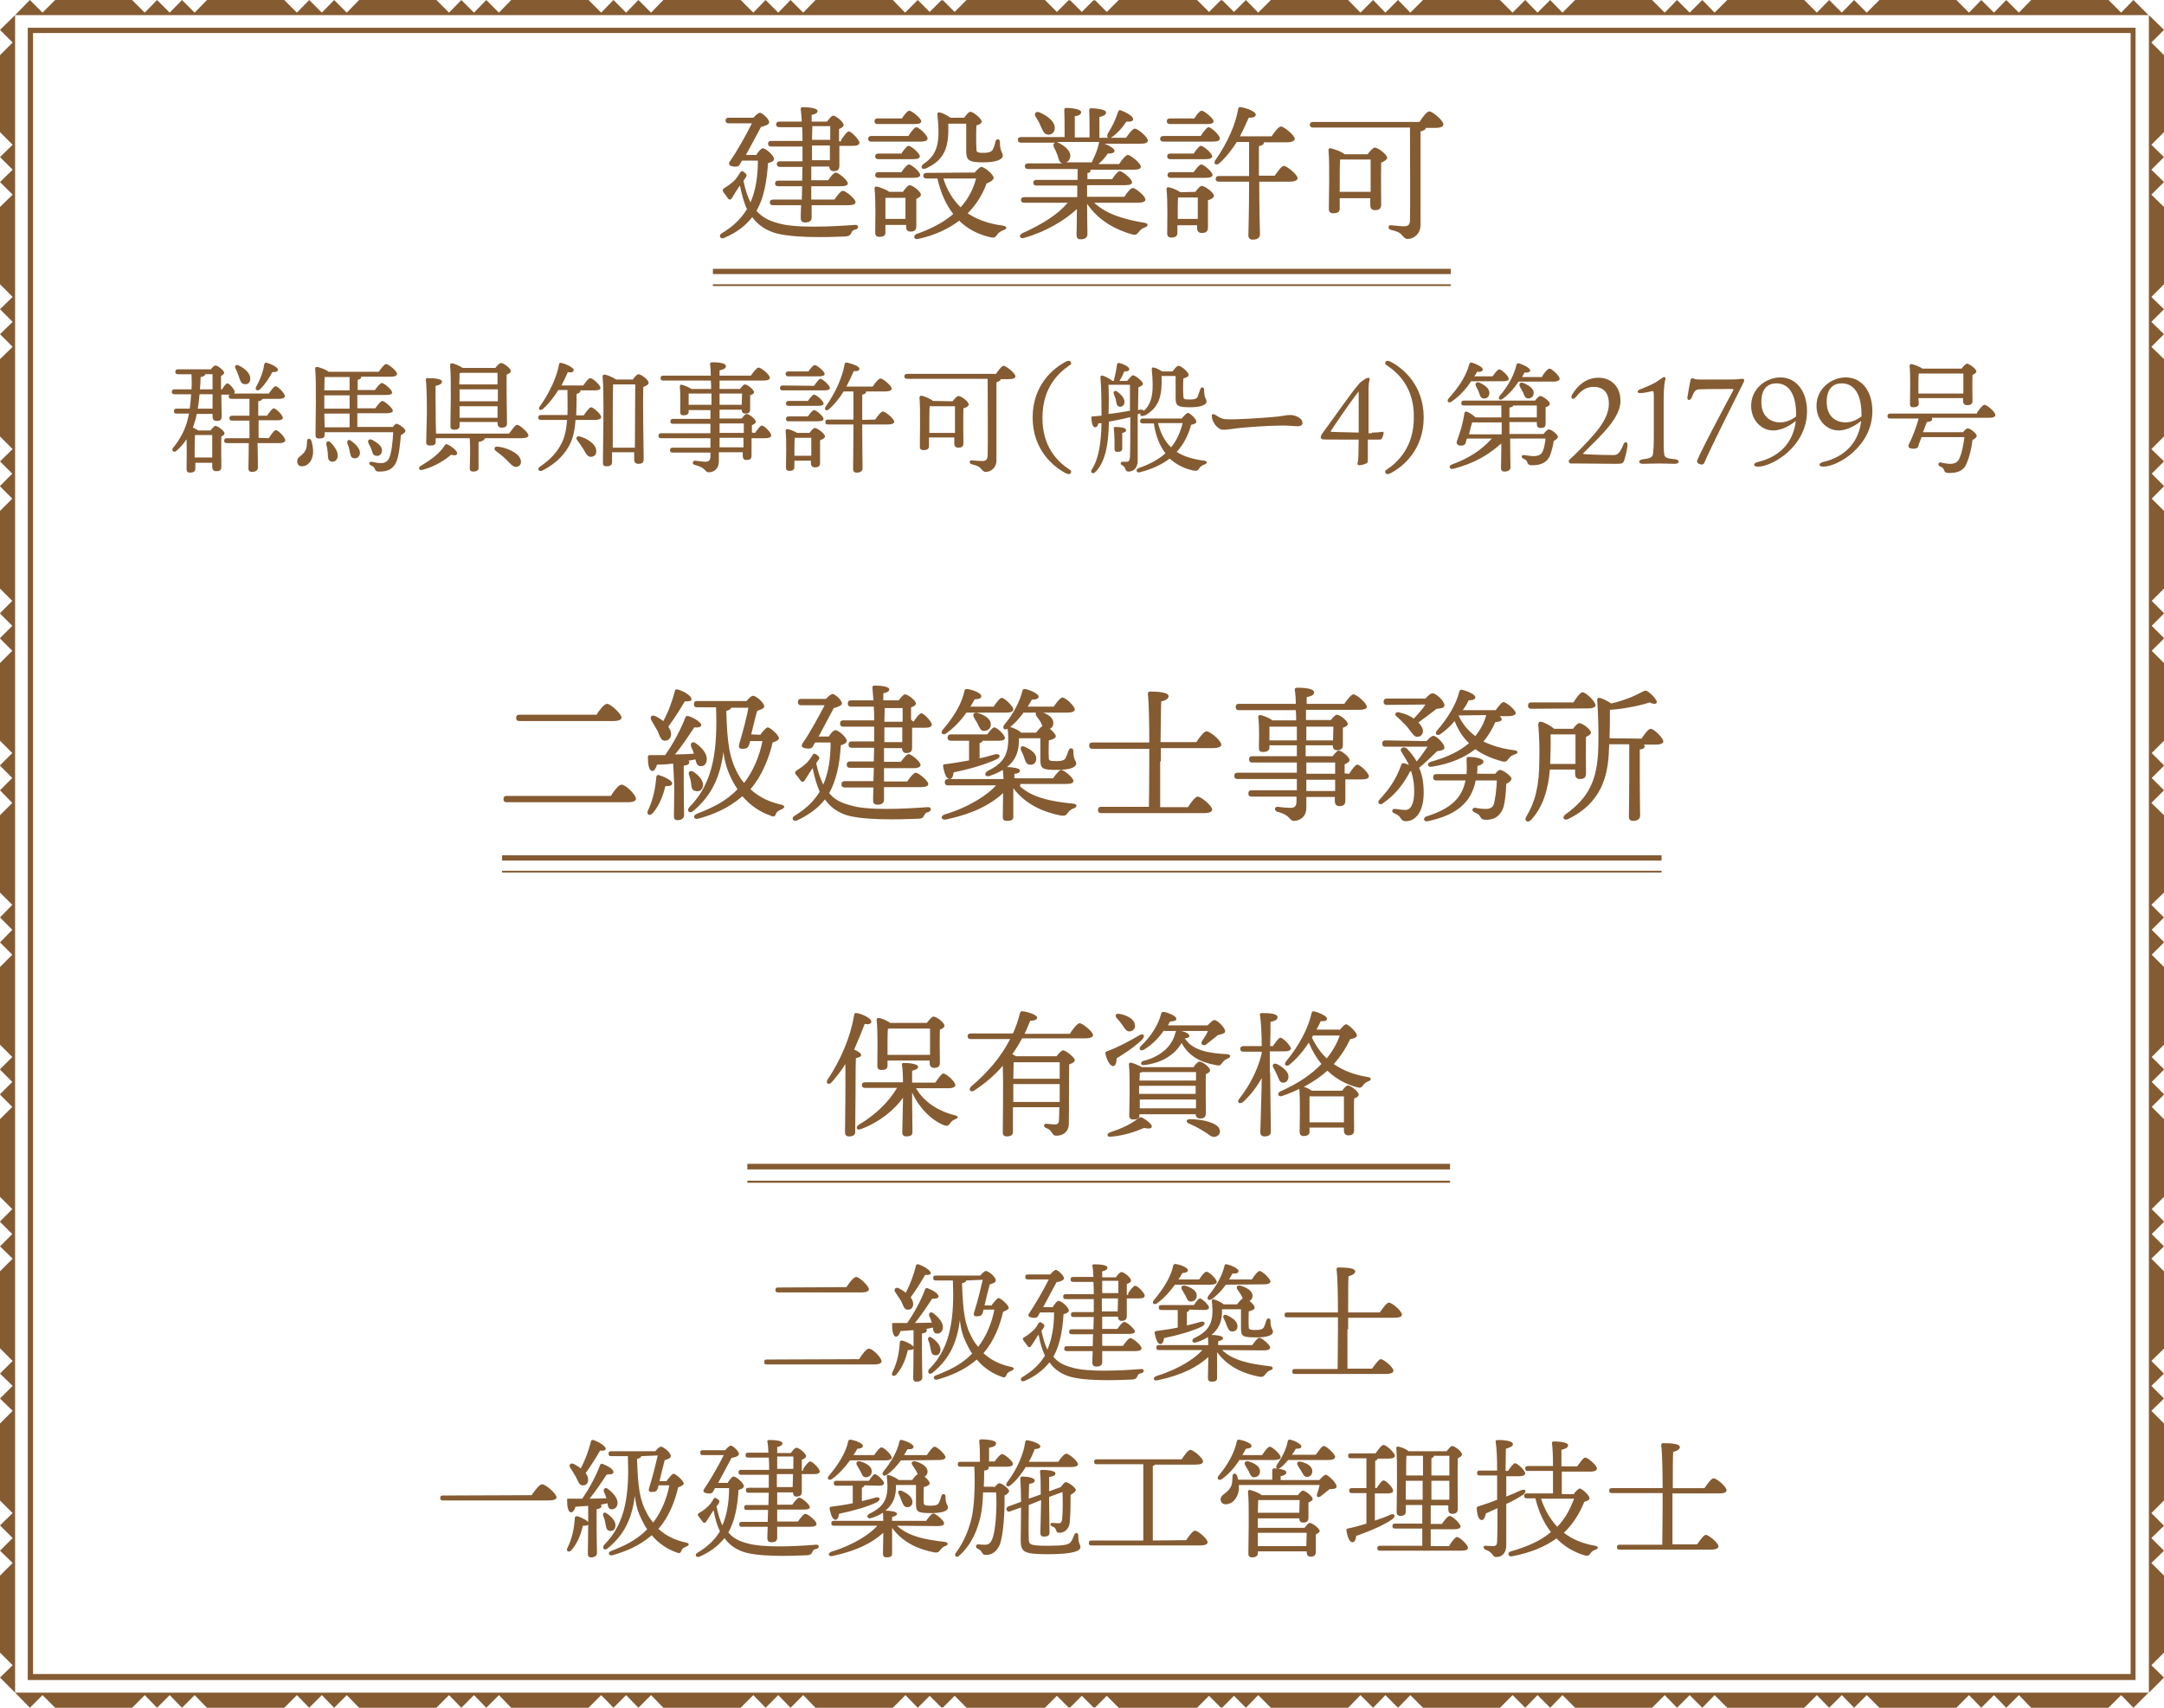 <?xml version="1.0" encoding="utf-8"?>
<!-- Generator: Adobe Illustrator 27.4.1, SVG Export Plug-In . SVG Version: 6.00 Build 0)  -->
<svg version="1.1" id="レイヤー_1" xmlns="http://www.w3.org/2000/svg" xmlns:xlink="http://www.w3.org/1999/xlink" x="0px"
	 y="0px" viewBox="0 0 615.9 486" style="enable-background:new 0 0 615.9 486;" xml:space="preserve">
<style type="text/css">
	.st0{fill:#855B32;}
</style>
<g>
	<rect x="202.9" y="76.5" class="st0" width="210" height="1.5"/>
	<rect x="202.9" y="80.9" class="st0" width="210" height="0.5"/>
</g>
<g>
	<rect x="142.9" y="243.4" class="st0" width="330" height="1.5"/>
	<rect x="142.9" y="247.8" class="st0" width="330" height="0.5"/>
</g>
<g>
	<rect x="212.7" y="331.2" class="st0" width="200" height="1.6"/>
	<rect x="212.7" y="336" class="st0" width="200" height="0.6"/>
	<g>
		<path class="st0" d="M243.4,322.1c0,0.9-0.6,1.3-1.8,1.3c-0.7,0-1.1-0.4-1.1-1.1c0-2.6,0.2-13.4,0.1-19.5
			c-1.1,1.8-2.4,3.5-3.9,5.2c-0.8,0.9-1.8,0.3-1.2-0.7c3.9-5.8,6.6-12.4,7.6-18.4c0-0.4,0.2-0.7,0.7-0.6c1.5,0.2,4.2,1.5,4.2,2.4
			c0,0.7-0.8,0.9-1.9,0.7c-0.8,2.1-1.8,4.6-3,7.3c0.9,0.4,2,1,2,1.5s-0.7,0.8-1.5,0.9c-0.1,1.9-0.1,8.2-0.1,9.5L243.4,322.1z
			 M260.6,309.5c2.3,4.1,6.4,6.7,11.2,7.9c1.3,0.3,0.7,0.9,0.1,1.1c-1,0.4-1.1,0.7-1.5,1.2c-0.5,0.6-0.7,0.9-1.8,0.5
			c-3.6-1.5-7-4.9-9-9.3v2c0,1.3,0.1,8.2,0.1,9.3c0,0.9-0.6,1.2-1.8,1.2c-0.7,0-1.1-0.4-1.1-1.1c0-1,0.2-8,0.2-9.5v-0.4
			c-2.4,3.4-6.6,6.9-11.9,8.9c-1.2,0.5-1.8-0.4-0.7-1.2c4.9-2.9,8.6-6.6,10.9-10.5h-9.1c-0.5,0-0.9-0.2-0.9-0.8
			c0-0.6,0.4-0.8,0.9-0.8H257c0-1.9-0.1-3.9-0.3-5c0-0.4,0.2-0.5,0.5-0.5c1.3,0,4.1,0.2,4.1,1.1c0,0.5-0.6,0.9-1.7,1.1
			c0,0.6,0,2,0,3.4h6.6c0.8-1.2,1.8-2.6,2.3-2.6c0.8,0,3.4,2.3,3.4,3.3c0,0.5-0.7,0.9-2,0.9h-9.3V309.5z M252.6,303.3
			c0,0.9-0.6,1.2-1.8,1.2c-0.7,0-1.1-0.4-1.1-1.1c0-2.6,0.2-9.6-0.2-13.2c0-0.3,0.2-0.5,0.5-0.5c0.7,0,2.4,0.7,3.4,1.4h10.4
			c0.6-0.8,1.4-1.8,1.9-1.8c0.8,0,3.1,1.7,3.1,2.6c0,0.5-0.6,0.9-1.3,1.1c-0.1,2.7,0,8,0,9.4c0,1.2-0.6,1.5-1.7,1.5
			c-0.9,0-1.2-0.7-1.2-1.3v-0.8h-12L252.6,303.3L252.6,303.3z M264.7,300.2c0-2.3,0-5.8,0-7.5h-11.5c-0.2,0-0.4,0.1-0.5,0.1
			c-0.1,1-0.1,4-0.1,4.7v2.7L264.7,300.2L264.7,300.2z"/>
		<path class="st0" d="M304.6,294c0.9-1.3,2-2.8,2.7-2.8c0.8,0,3.8,2.4,3.8,3.4c0,0.5-0.7,0.9-2.3,0.9h-17.9c-0.8,1.5-1.7,3-2.8,4.5
			c0.4,0.2,0.8,0.4,1.1,0.6h11.5c0.6-0.8,1.5-1.7,1.8-1.7c0.9,0,3.4,2.1,3.4,2.8c0,0.5-0.7,0.9-1.6,1.2c-0.1,4.2,0,11.2-0.1,16.9
			c0,2.4-1.8,3.4-3.5,3.4c-1.6,0-0.8-1.4-3-2.2c-0.8-0.3-0.7-1.2,0.1-1.2c0.3,0,1.8,0.2,2.4,0.2c0.9,0,1.2-0.4,1.2-1.4
			c0-0.9,0.1-2.1,0.1-3.5h-13.2v7c0,0.9-0.6,1.3-1.8,1.3c-0.7,0-1.1-0.4-1.1-1.1c0-2.5,0.2-13.5,0-19c-2.2,2.6-5,5-8.2,7.1
			c-1,0.6-1.7-0.4-0.8-1.2c4.7-4,8.5-8.4,11.1-13.5h-11.2c-0.5,0-0.9-0.2-0.9-0.8c0-0.6,0.4-0.8,0.9-0.8h12c0.8-1.8,1.5-3.7,2-5.8
			c0.2-0.5,0.4-0.6,0.8-0.5c1.6,0.2,4,1,4.1,1.8c0,0.6-0.9,0.9-2,0.9c-0.5,1.2-1,2.5-1.6,3.7h13V294z M288.5,302.3
			c0,0.9-0.1,2.8-0.1,4.7h13.2v-4.7H288.5z M288.4,313.6h13.2v-3.3v-1.8h-13.2v2.8V313.6z"/>
		<path class="st0" d="M314.6,299.8c0-0.4,0.1-0.5,0.4-0.6c3.3-1.2,6.4-2.9,9.3-4.6c1.2-0.7,1.7,0.2,0.8,1.2
			c-2.4,2.4-5.3,4.1-7.3,5.4c0,1.1-0.3,2.2-1,2.2C316,303.4,315,301.8,314.6,299.8z M327.8,320.7c-0.1,0.6-1.2,0.5-2.2,0.3
			c-2.8,1.2-5.9,2.2-9.6,2.5c-0.9,0.1-1.1-0.8-0.2-1.2c3.5-1.2,5.6-2.1,8.3-4.1c0.4-0.3,0.5-0.3,0.9-0.2
			C326.3,318.7,328,320,327.8,320.7z M317.8,289.7c-0.5-0.6-0.3-1.3,0.6-1.2c2.1,0.3,4.4,1.4,4.6,3.1c0.2,1-0.4,1.7-1.3,1.9
			c-0.9,0.2-1.5-0.6-2.2-1.7C319,291.1,318.4,290.3,317.8,289.7z M339.8,303.5c0.5-0.7,1.2-1.4,1.6-1.4c0.8,0,3,1.6,3,2.5
			c0,0.4-0.5,0.8-1.2,1.1c-0.1,2.9,0,9.6,0,11.1c0,1.2-0.6,1.5-1.7,1.5c-0.9,0-1.2-0.7-1.2-1.2h-16v0.3c0,0.9-0.6,1.2-1.8,1.2
			c-0.7,0-1.1-0.4-1.1-1.1c0-2.8,0.3-10.9-0.1-14.6c0-0.3,0.2-0.5,0.5-0.5c0.6,0.1,2.2,0.7,3.2,1.3h14.8V303.5z M340.4,305.1h-15.3
			c-0.2,0.1-0.5,0.1-0.7,0.2c0,0.5,0,1.3-0.1,2.2h16.1V305.1z M324.3,311.3h16V309h-16.1v1.7v0.6H324.3z M324.4,315.4h16v-2.5h-16
			V315.4z M331.3,293.2c-1.4,2-3.2,4-5.7,5.5c-1,0.6-1.7-0.2-0.9-1c3-2.9,5-6.1,5.8-9.3c0.2-0.4,0.4-0.5,0.9-0.4
			c1.4,0.3,3.4,1.2,3.4,1.9c0,0.5-0.5,0.8-1.8,0.8c-0.2,0.4-0.4,0.7-0.6,1.1h11.3c0.7-0.7,1.5-1.6,2-1.5c0.7,0,3,2.1,3,3.2
			c-0.1,0.7-1.1,0.8-2.1,1.1c-1.1,0.9-2.5,2-3.4,2.7c-0.8,0.5-1.6-0.2-1.1-1c0.7-1,1.3-2,1.7-2.9h-12.5V293.2z M349.5,301.2
			c-0.9,0.4-1.2,0.7-1.6,1.2c-0.5,0.7-0.7,1-1.9,0.7c-4.5-0.8-7.8-2.7-9.7-6.3c-0.7,1.2-1.5,2.2-2.5,3c-1.9,1.6-4.3,2.8-8.1,3.3
			c-1.2,0.2-1.2-1-0.2-1.2c2.9-0.7,4.8-2,6.1-3.1c1.4-1.3,2.5-3,2.9-4.8c0.1-0.3,0.2-0.7,0.5-0.7c1.6,0,3.5,0.7,3.5,1.5
			c0,0.4-0.4,0.6-1.3,0.7c2.2,3.3,6.2,4.2,12,4.5C350.5,300.1,350.3,300.9,349.5,301.2z M346.7,320.7c0.9,1.1,0.5,2.2-0.3,2.6
			c-0.7,0.4-1.5,0.3-2.2-0.3c-0.7-0.5-1.6-1.1-2.5-1.6c-1-0.6-2-1.1-3.4-1.7c-0.8-0.3-0.7-1.2,0.2-1.2c1.6,0,3.4,0.2,4.6,0.5
			C344.4,319.3,346,319.9,346.7,320.7z"/>
		<path class="st0" d="M361.5,305.2c0,2.8,0.2,15.1,0.2,16.8c0,0.9-0.5,1.4-1.8,1.4c-0.7,0-1.2-0.4-1.2-1.1c0-1.7,0.4-11.8,0.4-15.5
			c-1.4,2.5-3.2,4.9-5.3,6.8c-1,0.8-1.9,0.1-1.1-0.9c3-3.8,5.3-8.3,6.4-12.9v-0.5h-5.2c-0.5,0-0.9-0.2-0.9-0.8
			c0-0.6,0.4-0.8,0.9-0.8h5.2c0-3.4-0.2-7-0.5-8.9c-0.1-0.4,0.2-0.5,0.5-0.5c2.5,0,4.5,0.2,4.5,1.2c0,0.7-0.8,1.1-2,1.3
			c0,1.3,0,4.1-0.1,6.9h0.8c0.7-1.1,1.6-2.3,2.1-2.4c0.7,0,3,2.3,3,3.1c0,0.5-0.7,0.8-1.7,0.8h-4.3v6H361.5z M363.5,306
			c-0.3-0.7-0.7-1.5-1.1-2.2s0-1.4,1-1c1.8,0.9,3.5,2.3,3.3,3.8c-0.1,1-0.7,1.6-1.7,1.5C364.2,308,364,307.1,363.5,306z
			 M381.2,293.2c0.7-0.8,1.5-1.7,1.9-1.7c0.7,0,3.1,2.3,3.1,3.2c0,0.5-0.9,0.9-1.9,1c-1.2,2.5-2.7,4.9-4.7,7.1
			c2.7,1.9,5.9,3.1,9.7,3.7c1.2,0.2,1,0.9,0.2,1.2c-0.8,0.3-1.1,0.6-1.5,1.1c-0.5,0.7-0.8,0.9-1.8,0.6c-3.1-0.8-6-2.4-8.4-4.7
			c-1.9,1.7-4.1,3.2-6.7,4.6c0.7,0.2,1.6,0.6,2.2,1.1h8.7c0.5-0.7,1.2-1.5,1.6-1.5c0.8,0,3.1,1.7,3.1,2.6c0,0.5-0.6,0.9-1.3,1.1
			c-0.1,2.6,0,7.7,0,9c0,1.2-0.6,1.5-1.7,1.5c-0.9,0-1.2-0.7-1.2-1.3v-0.9h-9.8v1.2c0,0.8-0.6,1.2-1.7,1.2c-0.7,0-1.1-0.4-1.1-1.1
			c0-2.5,0.2-8.7-0.1-12.3c-1.5,0.7-3.1,1.4-4.9,2c-1.1,0.4-1.6-0.8-0.5-1.3c5.2-2.3,8.9-4.9,11.7-7.8c-1.4-1.7-2.6-3.7-3.6-6.1
			c-1.4,2.2-3.3,4.5-5.5,6.3c-0.9,0.7-1.7,0-1-0.9c3.8-4.6,6.4-9.6,7.3-13.8c0.1-0.4,0.3-0.5,0.7-0.5c1.2,0.3,3.7,1.3,3.7,2.1
			c0,0.6-0.7,0.8-1.8,0.7c-0.3,0.7-0.7,1.5-1.2,2.4h6.5V293.2z M382.5,319.4c0-2.4,0-5.8,0-7.4h-9.8c0,1.1,0,4,0,4.7v2.7
			L382.5,319.4L382.5,319.4z M373.4,295.3c1.1,2.3,2.5,4.3,4.2,5.9c1.7-2.1,2.9-4.2,3.7-6.5h-7.6L373.4,295.3z"/>
	</g>
</g>
<g>
	<g>
		<g>
			<path class="st0" d="M76.5,124.7c0.7-1.1,1.6-2.3,2-2.3c0.7,0,2.7,2.1,2.7,2.9c0,0.5-0.7,0.8-1.5,0.8h-6.4c0.1,3.7,0.1,6.1,0.1,7
				c0,0.7-0.6,1.2-1.7,1.2c-0.7,0-1-0.4-1-1c0-1,0.1-3.4,0.1-7.2h-6.2c-0.4,0-0.8-0.1-0.8-0.7c0-0.5,0.3-0.7,0.8-0.7H71v-2.1v-2.9
				h-4.9c-0.4,0-0.8-0.1-0.8-0.7c0-0.5,0.3-0.7,0.8-0.7H71v-4.8h-5.1c-0.4,0-0.8-0.1-0.8-0.7c0-0.2,0.1-0.4,0.2-0.5H63
				c0,2.7,0.1,5.4,0.1,6.2c0,1.1-0.6,1.3-1.5,1.3c-0.8,0-1.1-0.6-1.1-1.2v-0.8H56c-0.2,1.1-0.5,2.1-0.8,3c-0.1,0.3-0.2,0.6-0.3,0.9
				c0.5,0.2,1.1,0.5,1.5,0.8h3.5c0.5-0.6,1.1-1.3,1.4-1.3c0.6,0,2.6,1.4,2.6,2.1c0,0.4-0.4,0.7-0.9,0.9c-0.1,2.3,0,7.3,0,8.6
				c0,1.1-0.6,1.3-1.5,1.3c-0.8,0-1.1-0.6-1.1-1.2v-1.2h-4.8v1.7c0,0.8-0.6,1.1-1.6,1.1c-0.6,0-0.9-0.3-0.9-1c0-1.2,0.1-5.4,0-8.5
				c-0.8,1.2-1.8,2.4-2.9,3.3c-0.7,0.7-1.6-0.1-0.9-0.9c1.7-2.1,3.1-4.5,3.9-7.2c0.2-0.7,0.4-1.6,0.6-2.5h-3.5
				c-0.5,0-0.8-0.1-0.8-0.7c0-0.5,0.3-0.7,0.8-0.7H54c0.2-1.3,0.3-2.7,0.4-4.1h-4.7c-0.4,0-0.8-0.1-0.8-0.7c0-0.5,0.3-0.7,0.8-0.7
				h4.8c0.1-1.4,0.1-2.8,0-4.3h-3.8c-0.4,0-0.8-0.1-0.8-0.7c0-0.5,0.3-0.7,0.8-0.7H60c0.5-0.6,1-1.1,1.3-1.1c0.6,0,2.5,1.4,2.5,2.1
				c0,0.3-0.4,0.6-0.9,0.9c0,0.9,0,2.3,0,3.8h0.3c0.5-0.8,1.1-1.7,1.5-1.7c0.6,0,2.1,1.8,2.1,2.4c0,0.2-0.1,0.4-0.2,0.5h9.9
				c0.7-1,1.5-2.1,1.9-2.1c0.7,0,2.6,2,2.7,2.8c0,0.5-0.7,0.8-1.5,0.8h-4.9c-0.1,0.3-0.5,0.6-1.2,0.7v4.1H76c0.7-1,1.5-2.1,1.9-2.1
				c0.7,0,2.6,2,2.6,2.7c0,0.5-0.7,0.7-1.4,0.7h-5.5v2.9v2.1L76.5,124.7L76.5,124.7z M60.4,130.2c0-2.1,0-5,0-6.4h-4.7h-0.2
				c-0.1,0.9-0.1,3.7-0.1,4.3v2.1H60.4z M60.5,112.2h-3.7c-0.1,1.4-0.3,2.8-0.5,4.1h4.2V112.2z M58.4,106.6
				c-0.1,0.3-0.5,0.6-1.3,0.7c0,1.1-0.1,2.4-0.2,3.5h3.6c0-1.7,0-3.4,0-4.3h-2.1V106.6z M67,104.8c-0.3-0.6,0.1-1.2,0.9-0.8
				c1.8,0.8,3.6,2.4,3.3,4.1c-0.1,0.9-0.8,1.4-1.7,1.2c-0.9-0.1-1.1-0.9-1.5-2.1C67.7,106.4,67.4,105.5,67,104.8z M72.9,110.1
				c1.1-2,2-4.2,2.3-6.4c0.1-0.3,0.3-0.6,0.6-0.5c1.2,0.3,3.3,1.3,3.3,2c0,0.6-0.6,0.7-1.6,0.7c-0.7,1.4-1.9,3.3-3.5,4.9
				C73.2,111.4,72.5,111,72.9,110.1z"/>
			<path class="st0" d="M88.6,125.4c0.3,1,0.6,2.2,0.5,3.6c-0.2,2.1-1.4,3.7-3.2,3.7c-0.9,0-1.4-0.7-1.3-1.5c0-1.3,1.5-1.4,2.3-3
				c0.5-0.8,0.4-1.8,0.5-2.6C87.3,124.7,88.3,124.6,88.6,125.4z M111.7,121.6c0.4-0.5,0.9-1,1.1-1c0.8,0,2.6,1.5,2.6,2
				c0,0.4-0.6,0.9-1.3,1.2c-0.2,2.3-0.5,5.6-1.2,7.4c-1.1,2.9-3.6,3-5,3c-0.6,0-1-0.1-1.2-0.7c-0.2-0.6-0.5-0.8-1.2-1.1
				s-0.4-1.1,0.2-1c0.9,0.2,1.8,0.4,2.8,0.4s1.8-0.5,2.2-1.3c0.8-1.7,1.1-5.2,1.2-7.5H92.4v0.7c0,0.8-0.5,1.1-1.6,1.1
				c-0.7,0-1-0.3-1-1c0-3.2,0.3-14.8-0.1-18.9c0-0.3,0.2-0.5,0.5-0.5c0.6,0.1,2.5,0.7,3.3,1.4h14.3c0.7-1,1.6-2.2,2.1-2.2
				c0.7,0,3.1,2,3.1,2.8c0,0.5-0.6,0.8-1.8,0.8h-8.4v0.1c0,0.4-0.3,0.6-1,0.8v2.9h4.9c0.7-1,1.5-2,2-2c0.6,0,2.9,1.9,2.9,2.7
				c0,0.5-0.5,0.7-1.8,0.7h-8.1v3.8h5.1c0.7-1,1.6-2.1,2-2.1c0.6,0,3,2,3,2.8c0,0.4-0.6,0.7-1.8,0.7h-8.3v3.9h10V121.6z M99.5,112.5
				h-7.2v2.2v1.6h7.2V112.5z M99.5,111.1v-3.8h-7.1c0,0.8-0.1,2.3-0.1,3.8H99.5z M92.4,121.6h7.1v-3.9h-7.2L92.4,121.6z M94.1,125.9
				c1.4,1.5,2.4,3.1,1.9,4.5c-0.3,0.8-1.1,1.2-1.9,0.9s-0.8-1.3-0.8-2.4c-0.1-0.7-0.2-1.6-0.4-2.3C92.7,125.8,93.3,125.2,94.1,125.9
				z M102.4,129.3c-0.2,0.8-0.9,1.3-1.8,1.1c-0.8-0.2-0.9-1.1-1.1-2.1c-0.1-0.7-0.3-1.3-0.6-2c-0.3-0.8,0.3-1.5,1.1-0.8
				C101.6,126.7,102.7,128,102.4,129.3z M105.7,127.9c-0.2-0.6-0.5-1.1-0.8-1.7c-0.4-0.8,0.1-1.5,1.1-1c1.6,0.9,2.9,1.9,2.7,3.2
				c-0.1,0.9-0.8,1.5-1.7,1.3C106.1,129.6,106,128.7,105.7,127.9z"/>
			<path class="st0" d="M130.1,129.1c-0.1,0.5-0.7,0.6-1.7,0.3c-1.7,1.5-4.7,3.4-8.1,4.3c-1,0.3-1.4-0.5-0.6-1.1
				c2.9-1.7,5.4-3.5,6.9-5.9c0.2-0.3,0.4-0.4,0.8-0.2C128.5,127,130.3,128.4,130.1,129.1z M144.9,123.4c0.8-1.1,1.7-2.5,2.3-2.5
				c0.7,0,3.2,2.2,3.2,3c0,0.5-0.7,0.8-1.9,0.8H138c-0.1,0.5-0.7,0.9-1.8,1.1v7.4c0,0.7-0.6,1-1.5,1c-0.7,0-1-0.3-1-0.9
				c0-0.8,0.1-2.6,0.1-4.3c0-1.3,0-2.9-0.1-4.3H124v1.1c0,0.8-0.6,1-1.7,1c-0.6,0-1-0.3-1-0.9c0-1.1,0.2-6.8,0.2-8.5
				c0-1,0-7.1-0.3-9.3c0-0.3,0.1-0.5,0.5-0.5c1.8,0,4.1,0.2,4.1,1c0,0.6-0.7,1-1.8,1.2c-0.1,1.4,0,6.5,0,7.4c0,1,0,3.9,0.1,6.2
				L144.9,123.4L144.9,123.4z M130.8,121.2c0,0.8-0.6,1.1-1.6,1.1c-0.6,0-1-0.3-1-1c0-3,0.3-13.6-0.1-17.4c0-0.3,0.2-0.5,0.5-0.5
				c0.6,0,2.2,0.7,3.1,1.3h9.3c0.5-0.7,1.2-1.4,1.6-1.4c0.7,0,2.8,1.5,2.8,2.3c0,0.4-0.6,0.8-1.2,1c-0.1,3.4,0.1,12.1,0.1,13.8
				c0,1.1-0.6,1.3-1.6,1.3c-0.8,0-1.1-0.6-1.1-1.2v-0.4h-10.8V121.2z M131.3,106.1c-0.1,0-0.3,0.1-0.5,0.1c0,0.6,0,1.9-0.1,3.2h10.9
				c0-1.4,0-2.6,0-3.3C141.6,106.1,131.3,106.1,131.3,106.1z M130.8,114.2h10.9v-3.4h-10.9v2.2V114.2z M141.6,118.9v-3.3h-10.8v3.3
				H141.6z M148.1,130.6c0.4,1,0.1,1.9-0.8,2.2c-1.1,0.4-1.9-0.7-3.1-1.9c-1.1-1.1-2.1-1.8-3.1-2.6c-0.6-0.4-0.5-1.3,0.5-1.2
				C143.9,127.3,147.4,128.7,148.1,130.6z"/>
			<path class="st0" d="M166.2,118.1c0.7-1,1.6-2.2,2-2.2c0.7,0,2.9,2,2.9,2.8c0,0.5-0.7,0.8-1.7,0.8h-5.6c-0.2,2.9-0.7,5.4-1.9,7.5
				c-1.7,3-4.2,5.2-7.5,6.9c-1,0.5-1.7-0.5-0.7-1.1c3-2.1,4.8-4,6.1-6.6c1-1.9,1.4-4.1,1.6-6.7H154c-0.5,0-0.8-0.1-0.8-0.7
				c0-0.5,0.3-0.7,0.8-0.7h7.5c0.1-2.1,0-4.4,0-7.1h-2.6c-1.1,1.8-2.6,3.8-4.4,5.4c-0.7,0.6-1.5,0.1-0.9-0.7
				c1.3-1.8,2.5-3.8,3.3-5.6c0-0.1,0-0.1,0.1-0.1c1-2.2,1.8-4.4,2.1-6.3c0.1-0.4,0.2-0.5,0.7-0.4c1.1,0.2,3.5,1.3,3.5,2
				c0,0.6-0.7,0.8-1.7,0.6c-0.4,0.9-1,2.3-1.8,3.8h6.2c0.7-1,1.5-2.1,2-2.1c0.7,0,2.9,2,2.9,2.8c0,0.5-0.6,0.7-1.7,0.7h-4v0.1
				c0,0.4-0.3,0.7-1.1,0.9c0,2.2,0,4.3-0.1,6.1h2.2V118.1z M169.7,128.2c0.1,1-0.4,1.7-1.4,1.8s-1.5-0.8-2.2-2.1
				c-0.6-0.9-1.2-1.8-1.8-2.6c-0.5-0.6-0.2-1.3,0.7-1.1C167.2,124.8,169.6,126.4,169.7,128.2z M180.1,108c0.5-0.7,1.2-1.5,1.6-1.5
				c0.8,0,2.9,1.6,2.9,2.4c0,0.6-0.7,0.9-1.5,1.2c-0.2,4.5,0.1,18.3,0.1,20.6c0,1.1-0.6,1.3-1.6,1.3c-0.8,0-1.1-0.6-1.1-1.2v-2.1
				h-6.3v2.8c0,0.8-0.5,1.2-1.6,1.2c-0.7,0-1-0.3-1-1c0-3.8,0.4-19.9-0.1-24.6c0-0.2,0.2-0.5,0.5-0.5c0.5,0,2.4,0.7,3.3,1.4H180.1z
				 M180.7,127.4c0-5.4,0.1-15.2,0.1-18h-6.1h-0.2c-0.1,2-0.1,8.7-0.1,10v8H180.7z"/>
			<path class="st0" d="M214.9,123.2c0.7-1,1.5-2.1,1.9-2.1c0.7,0,2.7,2,2.7,2.8c0,0.5-0.6,0.8-1.6,0.8h-4c0,2.1,0,4.2,0,4.9
				c0,1.1-0.5,1.3-1.5,1.3c-0.8,0-1-0.6-1-1.2v-1h-6.8v2.6c0,2.2-1.5,3.1-2.9,3.1c-1.2,0-0.6-1.3-4-2.1c-0.8-0.2-0.6-1.2,0.1-1.2
				c1.1,0.1,2.2,0.3,2.9,0.3c1,0,1.4-0.3,1.5-1.4c0-0.3,0-0.8,0-1.2h-10.7c-0.5,0-0.8-0.1-0.8-0.7c0-0.5,0.3-0.7,0.8-0.7h10.7
				c0-0.8,0-1.7,0-2.7h-14c-0.5,0-0.8-0.1-0.8-0.7c0-0.5,0.3-0.7,0.8-0.7h14v-2.7h-10.6c-0.5,0-0.8-0.1-0.8-0.7
				c0-0.5,0.3-0.7,0.8-0.7h10.6v-2.5H196v0.5c0,0.7-0.6,1-1.5,1c-0.6,0-0.9-0.3-0.9-0.9c0-1.8,0.1-4.8-0.1-7.4
				c0-0.3,0.2-0.5,0.5-0.4c0.6,0.1,2.1,0.7,2.8,1.2h5.6c0-0.8,0-1.6-0.1-2.4h-13.5c-0.4,0-0.8-0.1-0.8-0.7c0-0.5,0.3-0.7,0.8-0.7
				h13.5c0-1.2-0.1-2.3-0.2-3.3c0-0.4,0.2-0.5,0.7-0.5c1.7,0,3.8,0.2,3.8,1.1c0,0.6-0.5,0.9-1.8,1.2v1.5h8.9c0.7-1,1.7-2.3,2.2-2.3
				c0.7,0,3.2,2,3.2,2.9c0,0.5-0.5,0.8-1.9,0.8h-12.4v2.4h5.8c0.5-0.6,1-1.3,1.4-1.3c0.7,0,2.6,1.5,2.6,2.2c0,0.5-0.6,0.7-1.1,0.9
				c0,1.3,0,3.2,0,3.9c0,1.1-0.5,1.3-1.4,1.3c-0.8,0-1-0.6-1-1.1h-6.3v2.5h6.3c0.5-0.7,1.1-1.3,1.4-1.3c0.7,0,2.6,1.5,2.6,2.2
				c0,0.5-0.6,0.8-1.1,1c0,0.6,0,1.3,0,2.1L214.9,123.2L214.9,123.2z M196,115.2h6.5c0-1,0-2.1,0-3.2H196c0,0.6,0,1.8,0,2.4V115.2z
				 M204.8,112v3.2h6.3l0.1-3.2H204.8z M204.8,123.2h6.9c0-1.1,0-2,0-2.7h-6.9V123.2z M211.6,124.6h-6.8v2.7h6.8V124.6z"/>
			<path class="st0" d="M231.7,109.8c0.6-0.9,1.4-2,1.8-2c0.6,0,2.7,1.9,2.7,2.6c0,0.5-0.6,0.7-1.6,0.7h-11.8
				c-0.4,0-0.8-0.1-0.8-0.7c0-0.5,0.3-0.7,0.8-0.7L231.7,109.8L231.7,109.8z M230.4,123.2c0.5-0.7,1.1-1.4,1.5-1.4
				c0.7,0,2.9,1.6,2.9,2.4c0,0.5-0.7,0.8-1.4,1.1c0,2,0,5.4,0,6.4c0,1.1-0.6,1.3-1.5,1.3c-0.8,0-1.1-0.6-1.1-1.2v-0.7h-4.7v1.8
				c0,0.8-0.5,1.1-1.5,1.1c-0.6,0-0.9-0.3-0.9-0.9c0-2.2,0.2-7.5-0.1-10.5c0-0.3,0.2-0.5,0.5-0.5c0.6,0.1,2,0.6,2.8,1.1L230.4,123.2
				L230.4,123.2z M224.4,107.1c-0.4,0-0.8-0.1-0.8-0.7c0-0.5,0.3-0.7,0.8-0.7h5.7c0.6-0.9,1.3-1.8,1.8-1.8c0.6,0,2.8,1.8,2.8,2.5
				c0,0.5-0.6,0.7-1.7,0.7H224.4z M230,114c0.6-0.8,1.3-1.7,1.7-1.7c0.6,0,2.7,1.8,2.7,2.5c0,0.5-0.5,0.7-1.6,0.7h-8.3
				c-0.5,0-0.8-0.1-0.8-0.7c0-0.5,0.3-0.7,0.8-0.7h5.5V114z M230,118.4c0.6-0.8,1.3-1.7,1.7-1.7c0.6,0,2.7,1.8,2.7,2.5
				c0,0.4-0.5,0.7-1.6,0.7h-8.3c-0.5,0-0.8-0.1-0.8-0.7c0-0.5,0.3-0.7,0.8-0.7h5.5V118.4z M230.9,129.7c0-1.7,0-3.9,0-5.1h-4.5h-0.2
				c-0.1,0.8-0.1,3.1-0.1,3.8v1.3H230.9z M249.1,119.4c0.7-1.1,1.7-2.3,2.2-2.3c0.7,0,3.2,2.1,3.2,2.9c0,0.5-0.6,0.8-1.9,0.8h-7.2v1
				c0,6.5,0.1,10.2,0.1,11.5c0,0.7-0.6,1.2-1.7,1.2c-0.7,0-1-0.4-1-1c0-1.4,0.1-5.1,0.1-11.7v-1h-7.2c-0.5,0-0.8-0.1-0.8-0.7
				c0-0.5,0.3-0.7,0.8-0.7h7.2v-8h-2.8c-1.1,1.8-2.5,3.6-4.2,5.1c-0.7,0.6-1.5,0.1-0.9-0.8c2.9-4.1,4.8-8.5,5.4-12.1
				c0.1-0.3,0.2-0.5,0.7-0.4c1.1,0.2,3.5,1,3.5,1.7c0,0.6-0.6,0.8-1.6,0.7c-0.5,1.1-1.2,2.7-2.1,4.4h7.5c0.7-1.1,1.7-2.3,2.2-2.3
				c0.7,0,3.2,2.1,3.2,2.9c0,0.5-0.7,0.8-1.9,0.8h-5.4v0.1c0,0.4-0.4,0.7-1.1,0.8v7.2L249.1,119.4L249.1,119.4z"/>
			<path class="st0" d="M283.3,106.6c0.8-1.1,1.8-2.5,2.3-2.5c0.7,0,3.4,2.1,3.4,3c0,0.5-0.6,0.8-2,0.8h-2.2c0,0.3-0.4,0.7-1.2,0.9
				V131c0,2.3-1.8,3.3-3,3.3c-0.7,0-0.9-0.4-1.4-0.9c-0.5-0.7-1.5-1-2.7-1.3c-0.3-0.1-0.5-0.3-0.5-0.6s0.2-0.5,0.5-0.5
				c1.4,0.1,2.1,0.2,3.1,0.2c0.9,0,1.4-0.3,1.5-1.5c0.1-2.1,0-17.4,0-21.9h-22.9c-0.4,0-0.8-0.1-0.8-0.7c0-0.5,0.3-0.7,0.8-0.7h25.1
				V106.6z M271.1,114.2c0.6-0.7,1.2-1.5,1.7-1.5c0.8,0,2.9,1.6,2.9,2.4c0,0.5-0.7,0.9-1.5,1.1c-0.1,2.8,0,8.6,0,9.9
				c0,1.1-0.6,1.3-1.5,1.3c-0.8,0-1.1-0.6-1.1-1.2v-1.7h-7.2v2.5c0,0.7-0.5,1.1-1.6,1.1c-0.6,0-1-0.3-1-0.9c0-2.6,0.2-10.6-0.1-14.1
				c0-0.2,0.2-0.5,0.5-0.5c0.6,0.1,2.6,0.8,3.3,1.5L271.1,114.2L271.1,114.2z M271.8,123.2c0-2.6,0-6.1,0-7.6h-7.2
				c-0.1,1.2-0.1,4.4-0.1,5.1v2.5H271.8z"/>
			<path class="st0" d="M304.5,133.7c0.5,0.3,0.4,0.7,0.2,1c-0.3,0.4-0.9,0.2-1.5-0.1c-3.4-1.8-9.3-6.6-9.3-15.8s5.9-14,9.3-15.8
				c0.6-0.3,1.1-0.5,1.5-0.1c0.2,0.3,0.3,0.7-0.2,1c-3.3,2.2-7.8,6.5-7.8,14.9C296.6,127.2,301.1,131.5,304.5,133.7z"/>
			<path class="st0" d="M324.6,117.6c-0.3,0.1-0.6,0.2-0.8,0.3c0,4.3,0,9.1,0,13.2c0,2.2-1.3,3.1-2.6,3.1c-1.2,0-0.6-1.2-1.8-1.8
				c-0.7-0.3-0.5-1,0.1-1c0.4,0,0.7,0,1.1,0c0.7,0,0.9-0.3,1-1.3c0.1-2.2,0.1-6.8,0.1-10v-1.4c-1.9,0.5-4,0.9-6.1,1.3v0.1
				c-0.1,5.4-0.7,11-3.8,14.2c-0.8,0.8-1.7,0.1-1-0.8c2-3.1,2.6-7.8,2.7-13.1l-0.9,0.1c-0.2,0.7-0.4,1.1-0.9,1.1
				c-0.7,0-1-1.1-1.1-2.7c0-0.3,0.1-0.4,0.4-0.4c0.9-0.1,1.7-0.1,2.5-0.2c0-3.2,0-7.3-0.3-10.9c0-0.4,0.2-0.6,0.6-0.5
				c0.5,0.1,2.2,0.9,2.8,1.5h0.4c0.4-1.6,0.7-3,0.9-4.6c0-0.3,0.3-0.6,0.7-0.5c1.2,0.3,2.8,1.1,2.8,1.7c0,0.5-0.3,0.7-1.4,0.7
				c-0.4,0.9-0.8,1.8-1.4,2.7h2.2c0.6-0.7,1.3-1.6,1.6-1.6c0.8,0,2.9,1.8,2.9,2.4c0,0.4-0.6,0.8-1.3,1c0,1.8-0.1,4.1-0.1,6.5
				l0.5-0.1c0.7-0.1,1.1,0.1,1.2,0.3c2.5-2.4,2.8-5.7,2.2-11.8c0-0.4,0.1-0.6,0.6-0.5c0.7,0.1,1.7,0.7,2.4,1.1h2.9
				c0.6-0.7,1.2-1.6,1.7-1.6c0.8,0,2.9,1.8,2.9,2.6c0,0.5-0.8,0.8-1.5,1c-0.1,1.5-0.1,3.9,0,5c0,0.8,0.1,1,1.8,1
				c1.5,0,2.1-0.3,2.3-0.9c0.2-0.6,0.5-1.4,0.7-2c0.2-0.8,1.1-0.7,1.1,0.1c0,2.5,0.7,2.5,0.7,3.4s-1.6,1.6-4.7,1.6
				c-3.7,0-4.1-0.5-4.1-2.7V107h-3.9h-0.1c0.2,5.5-0.6,8.8-4.5,11.1C324.8,118.7,324.3,118.2,324.6,117.6L324.6,117.6z M315.5,109.5
				c0.1,2.6,0.1,5.5,0,8.3c2.2-0.2,4.2-0.6,6.1-0.9v-7.4H315.5z M320,114.8c-0.2,0.7-0.8,1.1-1.5,0.9s-0.7-0.9-0.9-1.8
				c-0.1-0.6-0.4-1.2-0.6-1.8c-0.2-0.6,0.2-1.1,0.9-0.7C319.2,112.3,320.3,113.6,320,114.8z M319.4,127.6c0,0.7-0.4,1-1.4,1
				c-0.6,0-0.8-0.3-0.8-0.9s0-1.4,0-2.4s-0.1-2.4-0.2-3.3c-0.1-0.3,0.1-0.5,0.4-0.5c1.4,0,3.1,0.2,3.1,0.9c0,0.5-0.5,0.7-1.1,0.8
				V127.6z M336.4,119c0.6-0.7,1.4-1.5,1.7-1.5c0.5,0,2.4,1.7,2.4,2.5c0,0.4-0.5,0.7-1.5,0.9c-0.8,3-2.1,5.5-4.1,7.7
				c2,1.3,4.6,2.1,7.8,2.5c1.1,0.1,0.9,0.8,0.1,1.1c-0.9,0.3-1.2,0.7-1.5,1.1c-0.4,0.6-0.6,0.8-1.7,0.6c-2.8-0.6-4.9-1.8-6.7-3.4
				c-2.2,1.7-5,3-8.5,3.9c-1,0.3-1.3-0.9-0.3-1.2c3.2-1.1,5.7-2.5,7.6-4.2c-1.7-2.2-2.8-5.1-3.3-8.5h-3.1c-0.5,0-0.8-0.1-0.8-0.7
				c0-0.5,0.3-0.7,0.8-0.7h11.1V119z M329.6,120.4c0.7,2.9,1.9,5.2,3.7,6.9c1.6-1.9,2.6-4.2,3.3-6.9H329.6z"/>
			<path class="st0" d="M345.8,118c0.8,0.5,1.7,1.2,3,1.3c2.9,0.2,10.8-0.4,13.2-0.6c3-0.2,3.8-0.6,5.2-0.6c1.4,0,3.5,0.8,3.5,2.3
				c0,0.5-0.4,0.9-1.4,0.9c-1.1,0-2.2-0.2-4.2-0.2c-4.1,0-10.8,0.5-13.2,0.8c-1.6,0.2-2.7,0.4-3.8,0.4c-1.5,0-3.2-2.2-3.2-3.9
				C344.8,117.9,345.2,117.7,345.8,118z"/>
			<path class="st0" d="M390.5,123.1c1.4,0,2.3-0.1,2.8-0.2c0.3-0.1,0.5,0.1,0.5,0.3c0,0.4-0.3,1.2-0.5,1.6
				c-0.2,0.3-0.5,0.3-1.2,0.3h-2.8v4.6c0,1.2,0,1.8-0.1,1.9c-0.3,0.4-1.6,0.8-2.4,0.8c-0.4,0-0.5-0.3-0.4-0.7s0.2-0.9,0.2-1.7
				c0-0.6,0.1-1.8,0.1-4.9h-2.6c-6.5,0-7.4,0-7.8-0.1c-0.2-0.1-0.4-0.3-0.4-0.5c0-0.4,0.3-1,0.7-1.5c2.2-2.9,8-11.3,10.3-13.9
				c0.3-0.3,0.6-0.6,1.1-0.9c0.3-0.2,1-0.7,1.5-0.7c0.2,0,0.4,0.2,0.3,0.6c-0.2,0.6-0.3,1.7-0.3,2.4v12.8h1V123.1z M386.7,111.4
				c-2.8,3.5-7.3,10.3-7.9,11.2c-0.1,0.2,0,0.3,0.2,0.3c0.5,0,1.6,0.1,7.7,0.2L386.7,111.4L386.7,111.4z"/>
			<path class="st0" d="M394.6,103.9c-0.5-0.3-0.4-0.7-0.2-1c0.3-0.4,0.9-0.2,1.5,0.1c3.4,1.8,9.3,6.6,9.3,15.8s-5.9,14-9.3,15.8
				c-0.6,0.3-1.1,0.5-1.5,0.1c-0.2-0.3-0.3-0.7,0.2-1c3.3-2.2,7.8-6.5,7.8-14.9C402.5,110.4,398,106.1,394.6,103.9z"/>
			<path class="st0" d="M418.7,108.5c-1.4,2.1-3.2,4.2-5.6,5.8c-0.8,0.6-1.4-0.1-0.9-0.8c2.7-3,5-6.2,6-9.9c0.1-0.3,0.3-0.5,0.7-0.4
				c1.1,0.3,3.1,1.2,3.1,1.9c0,0.6-0.6,0.8-1.6,0.7c-0.2,0.4-0.5,0.9-0.8,1.3h5.2c0.7-1,1.5-2,1.9-2c0.6,0,2.7,1.9,2.7,2.7
				c0,0.5-0.6,0.7-1.6,0.7C427.8,108.5,418.7,108.5,418.7,108.5z M439.3,123.5c0.5-0.6,1.1-1.3,1.5-1.3c0.8,0,2.6,1.5,2.6,2.1
				c0,0.4-0.6,0.9-1.2,1.2c-0.2,1.5-0.6,2.9-1,4c-1.1,2.8-3.8,2.9-5.3,2.9c-0.7,0-1-0.2-1.2-0.8s-0.5-0.8-1.2-1.1s-0.4-1.1,0.2-1
				c0.9,0.1,1.8,0.3,2.9,0.3s2-0.4,2.4-1.2c0.5-1,0.7-2.5,0.9-3.8h-10.1c0,4.5,0.1,7.2,0.1,8.2c0,0.7-0.6,1.2-1.7,1.2
				c-0.7,0-1-0.4-1-1c0-1,0.1-3.3,0.1-7c-4,3.5-7.7,5.6-13.6,7.2c-1.1,0.3-1.6-0.8-0.5-1.2c4.9-1.8,8.4-4.1,11.4-7.4h-7.1
				c-0.2,0.5-0.3,0.9-0.3,1.1c-0.2,0.7-0.7,1-1.7,0.9c-0.7-0.1-1-0.5-0.9-1.1c0.2-0.6,0.9-2.5,1.3-3.9c0.4-1.6,0.7-2.9,0.9-4.3
				c0.1-0.3,0.3-0.5,0.8-0.3c0.6,0.2,1.7,1,2.4,1.6h7.3v-3.4h-10.6c-0.5,0-0.8-0.1-0.8-0.7c0-0.5,0.3-0.7,0.8-0.7h20.2
				c0.5-0.7,1.1-1.3,1.5-1.3c0.7,0,2.7,1.5,2.7,2.2c0,0.5-0.6,0.8-1.2,1c0,1.5,0,3.8,0,4.6c0,1.1-0.5,1.3-1.5,1.3
				c-0.8,0-1-0.6-1-1.2v-0.5h-7.8v3.2v0.2L439.3,123.5L439.3,123.5z M419,120.2c-0.2,0.6-0.6,2-0.9,3.4h9.3v-0.2v-3.2
				C427.4,120.2,419,120.2,419,120.2z M421.1,108.9c1.5,0.7,2.9,1.7,2.8,3.1c-0.1,0.9-0.7,1.5-1.7,1.4c-0.9-0.1-1-1-1.3-1.8
				c-0.2-0.6-0.6-1.1-0.8-1.7C419.7,109.2,420.2,108.5,421.1,108.9z M438.9,107.1c0.7-1.1,1.6-2.2,2.1-2.2c0.7,0,2.9,2.1,2.9,2.9
				c0,0.5-0.7,0.8-1.7,0.8h-10c-1.1,1.7-2.6,3.5-4.5,4.9c-0.8,0.6-1.5,0-0.9-0.8c2.5-2.9,4.2-6.1,4.8-8.9c0.1-0.3,0.3-0.5,0.7-0.4
				c1.1,0.3,3.2,1.3,3.2,2c0,0.5-0.6,0.7-1.6,0.6c-0.2,0.4-0.4,0.8-0.7,1.3h5.7V107.1z M429.6,118.8h7.8v-3.4h-6.7
				c-0.1,0.3-0.5,0.5-1.1,0.6L429.6,118.8L429.6,118.8z M433.5,111.7c-0.3-0.6-0.6-1.1-0.9-1.6c-0.4-0.8,0-1.5,1-1.1
				c1.6,0.7,3,1.6,2.9,2.9c0,0.9-0.7,1.5-1.6,1.5C434,113.3,433.8,112.5,433.5,111.7z"/>
			<path class="st0" d="M461.2,114.1c0,4.8-5.3,9.6-10.5,14.8c-0.2,0.1-0.2,0.3,0,0.3c0.3,0.1,5.1,0.3,8.4,0.3
				c1.2,0,1.8-0.3,2.9-2.9c0.4-1.1,1.2-1,1.2,0s-0.5,3-0.9,4.3c-0.3,1-0.7,1.1-2.3,1.1c-1.7,0-10.6-0.1-11-0.1s-1.7,0-1.9,0
				c-0.6,0-0.8-0.8-0.4-1.1c0.5-0.5,1.1-1,1.3-1.2c5.7-5.7,9.9-10,9.9-14.7c0-3.1-1.5-4.8-4.3-4.8c-2,0-3.4,0.8-5,2.8
				c-1,1.2-1.8,0.4-1.1-0.7c1.6-2.6,4-4.7,7.4-4.7C457.6,107.4,461.2,109.2,461.2,114.1z"/>
			<path class="st0" d="M476.8,130.7c1.3,0.1,1.3,1.3-0.1,1.3s-2.6-0.1-4.5-0.1c-1.8,0-3.4,0.1-4.6,0.1c-1.4,0-1.5-1.1,0-1.3
				c2.5-0.3,2.8-0.7,2.9-1.8c0.1-0.9,0.2-2.3,0.2-4.6v-11.6c0-1.2-0.1-1.4-0.4-1.4c-0.6,0.1-1.7,0.4-2.6,0.5c-1,0.1-1.6,0.1-1.6-0.3
				s0.5-0.7,1-0.8c1.7-0.7,3.1-1.3,4.3-2c1.4-0.9,1.8-1.3,2.1-1.4c0.4,0,0.6,0.2,0.5,0.6c-0.2,0.7-0.5,2-0.5,6.2v10.2
				c0,1.8,0,3.7,0.1,4.4C473.7,130.2,473.9,130.4,476.8,130.7z"/>
			<path class="st0" d="M493.4,110.9c-0.1-0.1-0.2-0.2-0.4-0.2c-0.7,0-7.7,0-9.5,0.1c-1.2,0.1-1.5,1.1-2,2.3
				c-0.5,1.1-1.5,0.9-1.2-0.3c0.1-0.8,0.6-3.5,0.8-4.5c0.1-0.7,0.7-0.8,1-0.5c0.3,0.1,0.7,0.2,1.7,0.2h7.9c2.6,0,3.3-0.1,4.1-0.2
				c0.5-0.1,0.8,0.3,0.5,0.9c-3.4,6.8-8.9,17.7-11.2,22.9c-0.2,0.5-0.4,0.6-0.8,0.6c-0.6,0-1.3-0.4-1.3-0.9
				C482.8,130.7,491.5,114.4,493.4,110.9z"/>
			<path class="st0" d="M514.3,117c0,10-9.8,15.8-14,15.8c-1.5,0-1.3-1-0.1-1.3c6.9-1.6,10.3-6.2,10.9-11.7
				c-1.1,0.9-3.7,2.7-6.4,2.7c-3.5,0-6.3-3-6.3-7c0-4.9,4.2-8.1,8.4-8.1C511.6,107.5,514.3,111.8,514.3,117z M511.2,118
				c0-6.6-2.6-8.9-5.6-8.9c-2.4,0-4.3,1.4-4.3,5.3c0,4.3,2.8,5.8,5.3,5.8c1.6,0,3-0.5,4.6-1.7V118z"/>
			<path class="st0" d="M532.9,117c0,10-9.8,15.8-14,15.8c-1.5,0-1.3-1-0.1-1.3c6.9-1.6,10.3-6.2,10.9-11.7
				c-1.1,0.9-3.7,2.7-6.4,2.7c-3.5,0-6.3-3-6.3-7c0-4.9,4.2-8.1,8.4-8.1C530.3,107.5,532.9,111.8,532.9,117z M529.8,118
				c0-6.6-2.6-8.9-5.6-8.9c-2.4,0-4.3,1.4-4.3,5.3c0,4.3,2.8,5.8,5.3,5.8c1.6,0,3-0.5,4.6-1.7V118z"/>
			<path class="st0" d="M562.7,117.4c0.7-1,1.6-2.2,2.1-2.2c0.7,0,3.1,2,3.1,2.9c0,0.5-0.5,0.8-1.9,0.8h-16.2
				c0.1,0.1,0.2,0.3,0.1,0.5c-0.1,0.5-0.7,0.6-1.5,0.7c-0.3,0.8-0.7,1.8-1.1,2.9h11.4c0.5-0.6,1-1.1,1.3-1.1c0.8,0,2.6,1.5,2.6,2.1
				c0,0.4-0.5,0.9-1.2,1.2c-0.3,2.5-0.9,4.9-1.6,6.5c-1,2.9-3.8,2.9-5.3,2.9c-0.7,0-1-0.2-1.2-0.8s-0.5-0.8-1.2-1.1
				s-0.4-1.2,0.2-1.1c0.9,0.2,1.8,0.4,2.8,0.4s2-0.4,2.4-1.2c0.8-1.5,1.3-4,1.6-6.4h-12.2c-0.4,1.1-0.8,2-0.9,2.5
				c-0.2,0.7-0.7,0.8-1.6,0.8c-1.3-0.1-1.4-0.6-1.1-1.3c1-1.9,2.1-4.9,2.8-7.3H538c-0.5,0-0.8-0.1-0.8-0.7c0-0.5,0.3-0.7,0.8-0.7
				h24.7V117.4z M546.1,114.8c0,0.8-0.6,1.1-1.6,1.1c-0.6,0-0.9-0.3-0.9-0.9c0-2.2,0.2-7.8-0.1-10.9c0-0.3,0.2-0.5,0.5-0.5
				c0.6,0.1,2.4,0.7,3.1,1.3h11.2c0.5-0.7,1.2-1.4,1.5-1.4c0.7,0,2.7,1.5,2.7,2.2c0,0.4-0.5,0.7-1.1,1c-0.1,2.1,0,6.2,0,7.3
				c0,1.1-0.6,1.3-1.6,1.3c-0.8,0-1.1-0.6-1.1-1.2v-0.8H546L546.1,114.8L546.1,114.8z M558.8,112c0-1.8,0-4.3,0-5.7h-12.7
				c-0.1,0.9-0.1,3.2-0.1,3.8v1.9C546,112,558.8,112,558.8,112z"/>
		</g>
	</g>
</g>
<g>
	<g>
		<g>
			<path class="st0" d="M173.8,226.6c0.9-1.5,2.3-3.3,3.1-3.3c1.2,0,4.1,2.9,4.1,4c0,0.6-0.7,1-2.4,1h-34.4c-0.5,0-0.9-0.2-0.9-0.9
				c0-0.6,0.3-0.9,0.9-0.9H173.8z M169.7,203.5c1-1.6,2.3-3.2,3.1-3.2c1,0,4.1,2.9,4.1,3.9c0,0.6-0.8,1-2.4,1h-26.7
				c-0.5,0-0.9-0.2-0.9-0.9c0-0.6,0.3-0.9,0.9-0.9H169.7z"/>
			<path class="st0" d="M191.3,222.9c0,0.6-0.6,0.9-1.9,0.8c-0.6,2.1-1.4,5.2-3.7,7.8c-0.8,0.8-1.8,0.3-1.3-0.8
				c1.5-3.1,2.1-6.3,2.4-9.6c0-0.3,0.3-0.7,0.8-0.5C189,221,191.3,222.1,191.3,222.9z M191.6,217.3c-1.5,0.2-3.1,0.3-4.6,0.3
				c-0.3,1-0.8,1.9-1.4,1.8c-0.9-0.1-1.2-1.8-1.2-4c0-0.4,0.2-0.5,0.5-0.5c1.6,0,3.1,0,4.4,0c2.4-3.4,4.5-7.4,5.8-10.8
				c0.1-0.3,0.4-0.4,0.9-0.3c1.8,0.6,3.7,1.9,3.6,2.6c-0.1,0.6-1.2,0.7-2,0.6c-1.4,2.1-3.4,5.2-5.5,7.7c2,0,3.8-0.1,5.4-0.2
				c-0.2-0.7-0.5-1.4-0.8-2c-0.3-0.9,0.3-1.7,1.3-1c2,1.4,3.5,3.3,3.1,5.1c-0.2,1-0.9,1.6-2,1.4c-0.8-0.2-0.9-0.9-1.2-1.9
				c-0.7,0.2-1.4,0.3-2,0.4c0.2,0.1,0.3,0.3,0.3,0.4c0,0.5-0.5,0.9-1.6,1v5.7c0,4.3,0.1,7.2,0.1,8.3c0,0.9-0.6,1.5-1.9,1.5
				c-0.8,0-1-0.4-1-1.3c0-1.4,0.1-4.3,0.1-8.6L191.6,217.3L191.6,217.3z M185.4,205c-0.5-0.9,0-1.7,1.1-1.2c0.9,0.4,1.6,0.9,2.3,1.4
				c1.5-2.8,2.5-5.6,3.3-8.6c0-0.3,0.3-0.5,0.8-0.4c2,0.6,4.1,2,3.9,2.9c-0.1,0.5-0.9,0.5-1.9,0.5c-1.2,2-2.9,4.8-4.7,7.2
				c0.5,0.7,0.8,1.4,0.8,2.1c0,1.1-0.7,1.9-1.8,1.9c-1,0-1.4-1.2-2-2.7C186.6,207,185.9,205.9,185.4,205z M196.7,222.9
				c-0.1-0.8-0.3-1.6-0.6-2.4c-0.3-0.8,0.3-1.4,1.2-0.9c1.7,1.1,3.2,2.8,2.7,4.4c-0.3,0.9-1.1,1.4-2,1.1
				C196.9,225,196.8,224.1,196.7,222.9z M216.4,209.1c0.6-0.9,1.7-2.1,2.1-2.1c0.7,0,3.2,2.2,3.2,3.1c0,0.5-0.9,0.9-1.8,1.2
				c-1,4.4-3.1,9.6-6.3,13.3c2.6,2.4,5.6,3.7,8.8,4.4c1.1,0.3,1,0.9,0.1,1.3c-0.9,0.4-1.4,0.6-1.7,1.4c-0.3,0.8-0.7,0.8-1.8,0.3
				c-2.5-0.9-5.3-2.6-7.7-5.4c-4.1,3.5-8.3,5.2-12.6,6.4c-1.3,0.3-1.6-0.9-0.4-1.4c4.1-1.6,8.2-3.4,11.6-7c-0.6-0.9-1.2-1.9-1.7-2.9
				c-1.2-2.5-1.9-4.6-2.3-7.7c-0.9,6.7-3.1,12.2-8.6,16.8c-1.1,0.9-2-0.1-1.1-1.1c7.1-7.1,8-16.9,7.6-28.4h-5.4
				c-0.5,0-0.9-0.2-0.9-0.9c0-0.6,0.3-0.9,0.9-0.9h14.1c0.6-0.8,1.4-1.5,1.8-1.5c0.9,0,3.2,2,3.2,3c0,0.7-1,0.9-2,1.3
				c-0.5,1.7-1.1,4.3-1.7,6.7L216.4,209.1L216.4,209.1z M208.1,201.4c0,0.3-0.5,0.7-1.4,0.9c0.3,9.1,0.8,13.2,3.3,17.9
				c0.5,0.9,1.1,1.9,1.8,2.6c2.6-3.4,4.4-7.7,5.2-11.9h-3.5l-0.2,0.7c-0.3,1.3-0.9,1.5-2,1.5c-1.3,0-1-0.8-0.9-1.4
				c1.1-3.6,2.3-8.3,2.6-10.3L208.1,201.4L208.1,201.4z"/>
			<path class="st0" d="M235.9,209.6c0.5-0.9,1.3-1.8,1.9-1.8c0.9,0,3.2,2.1,3.2,3c0,0.7-0.8,1-1.7,1.3c-0.3,5.5-1.3,10-3.3,13.6
				c1.4,1.8,3.4,2.8,6.1,3.5c4.8,1.5,15.1,1,21.9,0.5c1.2-0.1,1.2,1.1,0.2,1.4c-0.8,0.2-0.9,0.4-1.2,1c-0.3,0.6-0.6,0.9-1.7,0.9
				c-5,0.2-16.8,0.6-21.4-1.4c-2.1-0.9-3.8-2.2-5.1-4.1c-1.9,2.4-4.4,4.3-8,6c-1.1,0.4-1.7-0.7-0.7-1.3c3.1-1.9,5.5-4.1,7.2-6.9
				c-0.9-2-1.5-4.2-2-6.7l-0.3,0.4c-0.7,1-1.6,2.6-2,3.1c-0.3,0.5-0.8,0.5-1.1,0.1c-0.3-0.4-0.9-1.3-1.4-1.8
				c-0.3-0.5-0.3-0.8,0.3-1.2c1-0.6,2.1-1.4,2.9-2.2c0.8-0.9,1.1-1.4,1.5-2c0.3-0.6,0.6-0.7,1.4-0.1c0.6,0.5,0.8,0.8,0.3,1.4
				c-0.2,0.3-0.3,0.5-0.6,0.9c0.5,2.5,1.2,4.4,2,6.1c1.4-3.2,2.1-7.1,2.1-12h-4.4l-0.6,1c-0.3,0.7-0.9,0.8-1.9,0.7
				c-1.5-0.2-1.5-0.8-1-1.6c2-2.8,4.4-7.3,6.2-10.7h-6.7c-0.5,0-0.9-0.2-0.9-0.9c0-0.6,0.3-0.9,0.9-0.9h7.1c0.7-0.8,1.5-1.5,2-1.4
				c0.9,0.3,2.7,2,2.5,2.8c-0.1,0.4-0.9,0.9-2.3,1.2c-1.1,2-2.8,5.3-4.3,8.1H235.9z M260,205.4c0.8-1.2,1.7-2.4,2.2-2.4
				c0.8,0,3,2.4,3,3.2c0,0.6-0.7,0.9-1.7,0.9h-3.9c0,2.5,0,4.8,0,5.6c0,1.3-0.6,1.6-1.7,1.6c-0.9,0-1.1-0.7-1.2-1.4h-5.1v3.9h4.8
				c0.8-1.1,1.7-2.2,2.2-2.2c0.8,0,3.4,2.2,3.4,3.1c0,0.5-0.6,0.9-2,0.9h-8.4v3.8h6.6c0.8-1.2,1.9-2.5,2.4-2.5
				c0.8,0,3.6,2.3,3.6,3.2c0,0.6-0.7,0.9-2.1,0.9h-10.5v3.6c0,0.9-0.6,1.4-1.9,1.4c-0.8,0-1.2-0.4-1.2-1.2c0-0.4,0-2,0.1-3.7h-8.2
				c-0.5,0-0.9-0.2-0.9-0.9c0-0.6,0.3-0.9,0.9-0.9h8.2l0.1-3.8h-6.8c-0.5,0-0.9-0.2-0.9-0.9c0-0.6,0.3-0.9,0.9-0.9h6.8
				c0-1.6,0.1-3,0.1-3.9h-6.4c-0.5,0-0.9-0.2-0.9-0.9c0-0.6,0.3-0.9,0.9-0.9h6.4c0-0.9,0-2.5,0-4.2h-8.8c-0.5,0-0.9-0.2-0.9-0.9
				c0-0.6,0.3-0.9,0.9-0.9h8.8c0-1.3,0-2.6-0.1-3.9h-6.5c-0.5,0-0.9-0.2-0.9-0.9c0-0.6,0.3-0.9,0.9-0.9h6.4
				c-0.1-1.4-0.2-2.6-0.3-3.6c-0.1-0.3,0.2-0.6,0.5-0.6c1.6,0,4.3,0.2,4.3,1.1c0,0.5-0.6,0.9-1.7,1.1c0,0.4,0,1.1,0,2h4.4
				c0.6-0.8,1.3-1.7,1.8-1.7c0.8,0,3.1,1.8,3.1,2.6c0,0.5-0.7,0.9-1.4,1.1c0,0.9,0,2.1,0,3.5L260,205.4L260,205.4z M251.7,205.4h5.2
				c0-1.5,0-3,0-3.9h-5.1L251.7,205.4z M256.8,207h-5.1v4.2h5.1V207z"/>
			<path class="st0" d="M275.1,202.7c-1.4,2.1-3.4,4.3-5.8,6c-0.9,0.7-1.8-0.1-1-1c3.1-3.6,5.5-7.5,6.2-11.1
				c0.1-0.4,0.3-0.6,0.9-0.5c1.4,0.2,3.9,1.1,3.9,2c0,0.6-0.6,0.9-1.9,0.9c-0.3,0.6-0.8,1.4-1.2,2.1h6.6c0.8-1.2,1.8-2.5,2.3-2.5
				c0.8,0,3.3,2.4,3.3,3.3c0,0.6-0.8,0.9-1.9,0.9h-11.5V202.7z M290.1,223.6c3.7,3.5,9.3,4.5,15.3,5.1c1.3,0.1,1.2,1,0.3,1.3
				c-0.9,0.3-1.3,0.7-1.7,1.2c-0.6,0.9-0.9,1-2,0.9c-4.8-0.9-10.1-3.1-13.6-7.8v2.2v6c0,0.9-0.7,1.1-1.9,1.1c-0.7,0-1.1-0.3-1.1-1.1
				c0-0.6,0.1-6,0.1-6.8c-3.5,3.2-8.3,5.8-16.2,7.5c-1.4,0.3-1.8-0.9-0.5-1.4c7.4-2.2,12.6-5.9,14.7-8.3h-13.7
				c-0.5,0-0.9-0.2-0.9-0.9c0-0.6,0.3-0.9,0.9-0.9h15.8c0-0.9-0.1-2-0.2-2.6c-1,0.6-2.2,1.2-3.7,1.7c-1.3,0.5-1.8-0.7-0.6-1.4
				c4.9-2.4,6.4-5.1,5.7-11.9c0-0.4,0.1-0.8,0.7-0.6c0.9,0.2,2.5,0.9,3.1,1.6h4.3c0.6-0.8,1.3-1.6,1.8-1.9c-0.2-0.3-0.3-0.6-0.4-0.9
				c-0.3-0.6-0.9-1.3-1.3-1.9c-0.5-0.8-0.1-1.6,1-1.3c2,0.6,3.7,1.5,3.8,3.2c0,0.8-0.3,1.4-1,1.7c0.9,0.7,1.7,1.7,1.7,2.1
				c0,0.6-1,1-2,1.2c0,1.4-0.1,3.6,0,4.8c0,0.9,0,1.1,2.2,1.1c1.6,0,2.3-0.3,2.6-0.9c0.3-0.6,0.6-1.5,0.8-2.1
				c0.3-0.9,1.4-0.9,1.4,0.2c0,2.6,0.8,2.6,0.8,3.5c0,1.1-1.9,1.8-5.4,1.8c-4.3,0-4.8-0.3-4.8-3v-6h-6.1c0.1,3.7-0.9,6.2-3.4,8.2
				c1.1,0,3.7,0.2,3.7,1c0,0.4-0.5,0.9-1.6,0.9v1.3h11c0.8-1.1,1.8-2.4,2.3-2.4c0.8,0,3.5,2.2,3.5,3.1c0,0.6-0.5,0.9-2,0.9h-13.1
				V223.6z M279.7,210.7c0,0.3-0.3,0.6-0.9,0.8v4.3c1.6-0.3,3.1-0.8,4.3-1.1c1.5-0.4,2,0.7,0.5,1.4c-3,1.4-7.3,2.7-12.2,3.7
				c-0.1,1-0.4,1.9-1.1,1.9c-0.9,0-1.5-1.4-1.9-3.7c0-0.3,0.1-0.5,0.4-0.5c2.6-0.3,4.8-0.7,7-1.1v-5.6h-5.2c-0.5,0-0.9-0.2-0.9-0.9
				c0-0.6,0.3-0.9,0.9-0.9h10.4c0.7-1,1.5-2,2-2c0.7,0,3,2.1,3,3c0,0.6-0.7,0.8-1.7,0.8H279.7z M278.3,206.1
				c-0.3-0.7-0.8-1.3-1.1-1.9c-0.5-0.9,0-1.6,1.1-1.3c1.9,0.6,3.7,1.6,3.7,3.3c0,1-0.8,1.8-1.9,1.8
				C279.1,208.1,278.8,207,278.3,206.1z M291.4,202.7c-1.2,1.6-2.6,3.3-4.5,4.6c-0.9,0.7-1.8,0-1.1-1c2.6-3.1,4.4-6.5,5.2-9.7
				c0.1-0.4,0.3-0.6,0.9-0.5c1.4,0.3,3.7,1.4,3.7,2.1c0,0.6-0.6,0.9-1.9,0.9c-0.3,0.5-0.7,1.2-1.2,2h7.4c0.9-1.3,1.9-2.6,2.5-2.6
				c0.9,0,3.5,2.5,3.5,3.4c0,0.6-0.9,0.9-2,0.9H291.4z M291.6,212.5c1.8,0.8,3.6,2,3.3,3.7c-0.1,1-0.9,1.6-1.9,1.4
				c-0.9-0.1-1.2-1-1.5-2c-0.2-0.7-0.6-1.4-0.9-2.1C290.3,212.7,290.7,212.1,291.6,212.5z"/>
			<path class="st0" d="M330.2,217c0,2.3,0,9.4,0,12.7h7.9c0.9-1.4,2.1-3,2.8-3c0.9,0,4.1,2.6,4.1,3.7c0,0.6-0.8,1-2.4,1h-29.2
				c-0.5,0-0.9-0.2-0.9-0.9c0-0.6,0.3-0.9,0.9-0.9h13.6c0-2.2,0.1-6.1,0.1-12.5v-4h-16.2c-0.5,0-0.9-0.2-0.9-0.9
				c0-0.6,0.3-0.9,0.9-0.9h16.2c0-4.8-0.1-11.3-0.4-13.8c0-0.4,0.2-0.7,0.6-0.7c2.6,0,5.3,0.3,5.3,1.3c0,0.7-0.9,1.3-2.1,1.5
				c-0.1,1.6-0.1,7.2-0.2,11.6h10.2c0.9-1.4,2.2-3.1,2.9-3.1c1,0,4.2,2.7,4.2,3.8c0,0.6-0.8,1-2.5,1h-14.7v3.8H330.2z"/>
			<path class="st0" d="M384,220.2c0.8-1.3,1.8-2.6,2.3-2.6c0.8,0,3.3,2.4,3.3,3.3c0,0.6-0.7,0.9-1.9,0.9h-4.8c0,2.5,0,5.1,0,6
				c0,1.3-0.6,1.6-1.8,1.6c-0.9,0-1.2-0.8-1.2-1.4v-1.2h-8.1v3.1c0,2.6-1.9,3.7-3.5,3.7c-1.5,0-0.8-1.6-4.8-2.6
				c-0.9-0.3-0.8-1.5,0.2-1.4c1.4,0.2,2.6,0.3,3.5,0.3c1.2,0,1.7-0.3,1.8-1.7c0-0.4,0-0.9,0-1.5h-12.8c-0.5,0-0.9-0.2-0.9-0.9
				c0-0.6,0.3-0.9,0.9-0.9h12.9c0-1,0-2.1,0-3.2h-16.9c-0.5,0-0.9-0.2-0.9-0.9c0-0.6,0.3-0.9,0.9-0.9h16.9V217h-12.7
				c-0.5,0-0.9-0.2-0.9-0.9c0-0.6,0.3-0.9,0.9-0.9h12.7v-3.1h-7.8v0.6c0,0.9-0.7,1.3-1.9,1.3c-0.7,0-1.1-0.3-1.1-1.1
				c0-2.1,0.2-5.8-0.2-8.9c0-0.3,0.3-0.6,0.6-0.5c0.8,0.1,2.6,0.8,3.4,1.5h6.8c0-0.9,0-2-0.1-2.9h-16.2c-0.5,0-0.9-0.2-0.9-0.9
				c0-0.6,0.3-0.9,0.9-0.9h16.2c0-1.4-0.1-2.8-0.3-4c0-0.5,0.3-0.6,0.9-0.6c2,0,4.6,0.3,4.6,1.3c0,0.7-0.6,1.1-2.1,1.4v1.9h10.7
				c0.9-1.3,2-2.7,2.6-2.7c0.9,0,3.8,2.5,3.8,3.5c0,0.6-0.6,0.9-2.3,0.9h-15v2.9h7.1c0.6-0.8,1.3-1.5,1.7-1.5c0.9,0,3.1,1.8,3.1,2.6
				c0,0.5-0.7,0.9-1.4,1.1c0,1.5,0,3.9,0,4.8c0,1.3-0.6,1.6-1.7,1.6c-0.9,0-1.2-0.7-1.2-1.4h-7.7v3.1h7.7c0.6-0.8,1.3-1.6,1.7-1.6
				c0.8,0,3.1,1.8,3.1,2.7c0,0.5-0.7,0.9-1.4,1.2c0,0.7,0,1.6,0,2.6L384,220.2L384,220.2z M361.3,210.7h7.8c0-1.2,0-2.5,0-3.9h-7.8
				c0,0.7,0,2.1,0,2.8V210.7z M371.8,206.8v3.9h7.6l0.1-3.9H371.8z M371.8,220.2h8.2c0-1.3,0-2.4,0-3.2h-8.2V220.2z M380,221.9h-8.2
				v3.2h8.2L380,221.9L380,221.9z"/>
			<path class="st0" d="M406,210.9c0.7-0.8,1.5-1.5,2-1.5c0.7,0,3.1,2.1,3.1,3.4c0,0.7-1.1,0.8-2.1,1c-1.4,1.4-3.3,3.2-5.1,4.7
				c0.9,2,1.3,4.3,1.3,7.1c0,5.8-2.6,8.1-5,8.1c-0.9,0-1.2-0.3-1.6-0.9c-0.4-0.7-0.8-0.9-1.7-1.3c-0.9-0.3-0.9-1.4,0.2-1.3
				c0.9,0.1,1.9,0.3,2.9,0.3c1.4,0,2.5-1.5,2.5-5.3c0-2.1-0.3-4-0.9-5.8c-0.1,0.1-0.3,0.1-0.3,0.2c-1.9,3.6-4.1,6.5-7.7,9
				c-0.9,0.7-1.7-0.1-1.1-0.9c2.6-2.8,4.8-5.7,6.3-10c0.1-0.3,0.3-0.6,0.8-0.5c0.5,0.1,0.9,0.3,1.4,0.5c-0.5-1.1-1.2-2.2-2-3.5
				c-0.9-1.1,0.3-2,1.4-1.2c1.1,1.2,2.1,2.4,2.8,3.7c1.2-1.4,2.2-2.9,3.1-4.2h-12c-0.5,0-0.9-0.2-0.9-0.9c0-0.6,0.3-0.9,0.9-0.9
				L406,210.9L406,210.9z M394.7,200.6c-0.5,0-0.9-0.2-0.9-0.9c0-0.6,0.3-0.9,0.9-0.9h11c0.7-0.8,1.6-1.6,2.1-1.5
				c0.8,0,3.3,2.1,3.3,3.4c0,0.9-1.2,0.9-2.2,1c-1.4,1.1-3.4,2.6-5.2,3.9c0.6,0.6,1,1.3,1.2,1.8c0.3,1.1-0.2,2-1,2.2
				c-0.8,0.2-1.3,0-1.9-0.8c-0.6-0.7-1.2-1.7-2.1-2.6c-0.9-0.9-1.7-1.7-2.5-2.4c-0.6-0.4-0.2-1.3,0.7-1.1c1.8,0.4,3.2,1,4.3,1.8
				c1.2-1.3,2.4-2.6,3.3-4L394.7,200.6L394.7,200.6z M425.4,220.4c0.5-0.7,1.2-1.3,1.5-1.3c0.9,0,3.3,1.8,3.3,2.5
				c0,0.5-0.7,1.1-1.5,1.5c-0.1,2.7-0.4,6.2-1.2,7.6c-0.8,1.4-2,2.6-4.5,2.6c-1.3,0-1.4-0.4-1.8-1c-0.3-0.6-0.9-0.8-1.5-1.1
				c-0.5-0.3-0.7-0.5-0.6-0.9c0.1-0.3,0.3-0.5,0.9-0.4c1,0.2,1.8,0.3,3.1,0.3c1.4,0,2-1,2-1.2c0.4-1.1,0.9-4.7,0.9-6.9h-6
				c-1.3,6.6-5.8,9.9-13.6,11.6c-1.3,0.3-1.5-1.1-0.3-1.4c6.2-2,9.9-4.7,11-10.2h-8.3c-0.5,0-0.9-0.2-0.9-0.9c0-0.6,0.3-0.9,0.9-0.9
				h8.6c0.1-1.2,0.1-2.6,0-4.1c0-0.6,0.1-0.8,0.7-0.8c1.4,0,4.1,0.4,4.1,1.3c0,0.5-0.3,0.9-1.7,1.3c0,0.8,0,1.5-0.1,2.2h5.2V220.4z
				 M426.5,203.6c0.6,0.3,0.9,0.8,0.9,1.1c0,0.5-0.6,0.7-1.8,0.8c-0.9,2-2,3.9-3.4,5.5c2.6,1.3,5.5,2.1,8.8,2.5
				c1.3,0.2,1.1,0.9,0.1,1.2c-1,0.3-1.4,0.8-1.8,1.3c-0.4,0.6-0.8,1-2,0.6c-2.9-0.8-5.4-1.9-7.4-3.4c-3,2.3-6.8,4.1-12.4,5
				c-1.3,0.2-1.5-1-0.3-1.4c5-1.4,8.3-3.1,10.9-5.3c-1.8-1.7-3.1-3.8-4.1-6.3c-1.1,1.4-2.5,2.6-4,3.7c-1,0.7-1.8-0.1-1-1
				c3.2-3.7,5.5-7.6,6.3-11c0.1-0.4,0.3-0.7,0.8-0.6c1.4,0.3,3.8,1.3,3.8,2.1c0,0.6-0.6,0.9-1.9,0.9c-0.4,0.8-0.9,1.8-1.7,2.8h9.4
				c0.8-1.1,1.7-2.3,2.2-2.3c0.8,0,3.4,2.2,3.5,3.1c0,0.5-0.7,0.9-2.1,0.9h-2.8V203.6z M415.1,203.6c1.1,2.4,2.7,4.3,4.8,5.9
				c1.4-1.8,2.5-3.7,3.1-6L415.1,203.6L415.1,203.6z"/>
			<path class="st0" d="M441.1,219c-0.4,5.4-1.9,10.7-5.4,14.4c-1,0.9-2,0.1-1.3-1c2.5-4.1,3.7-8.8,3.7-15.8c0.1-3.3,0-7.1-0.3-10.4
				c0-0.6,0.3-0.9,0.8-0.8c0.8,0.1,2.9,1.2,3.7,2h5.4c0.6-0.8,1.3-1.6,1.8-1.6c0.9,0,3.3,1.8,3.3,2.7c0,0.5-0.7,0.9-1.4,1.2
				c-0.1,2.8,0,8.9,0,10.4c0,1.3-0.7,1.6-1.8,1.6c-1,0-1.3-0.8-1.3-1.4v-1.3L441.1,219L441.1,219z M435.8,201.7
				c-0.5,0-0.9-0.2-0.9-0.9c0-0.6,0.3-0.9,0.9-0.9h12c0.9-1.4,2-2.9,2.6-2.9c0.9,0,3.7,2.6,3.7,3.7c0,0.6-0.9,0.9-2.1,0.9
				L435.8,201.7L435.8,201.7z M448.4,217.3c0-2.7,0-6.5,0-8.3h-7.1c0.1,2.6,0,4.8-0.1,8.1v0.3H448.4z M467.2,210.2
				c0.9-1.4,2-2.8,2.6-2.8c0.9,0,3.6,2.6,3.6,3.6c0,0.6-0.9,0.9-2.1,0.9h-3.5c0.2,0.2,0.3,0.3,0.3,0.5c0,0.4-0.4,0.8-1.4,0.9v8.2
				c0,5.7,0.1,9.4,0.1,10.6c0,0.9-0.7,1.5-2,1.5c-0.9,0-1.2-0.4-1.2-1.3c0-1.5,0.1-5,0.1-10.9v-9.6l0,0H458c0,0.8-0.1,1.4-0.1,2.2
				c-0.3,6.8-2.1,14.5-11.6,19.1c-1.1,0.5-1.9-0.4-0.8-1.3c6.2-4.5,9.2-9.1,9.4-19.3c0.1-3.8,0-8.8-0.3-13.1
				c-0.1-0.6,0.2-0.9,0.7-0.8c0.6,0.1,2.3,0.9,3.3,1.6c3.7-0.9,6.4-2,8.8-3.3c0.9-0.5,1.2-0.5,2,0.2c0.8,0.6,1.6,1.5,2,2.2
				c0.5,0.9-0.3,1.4-1.9,0.6c-2.3,0.8-7.4,1.9-11.3,2.1c0,2.6,0,5.3-0.1,8.1L467.2,210.2L467.2,210.2z"/>
		</g>
	</g>
</g>
<g>
	<path class="st0" d="M215.3,44c0.5-0.8,1.3-1.8,1.8-1.8c0.9,0,3.2,2.1,3.2,3c0,0.7-0.8,1-1.7,1.2c-0.4,5.5-1.2,10-3.3,13.6
		c1.5,1.7,3.4,2.8,6.1,3.5c4.8,1.5,15.2,1,21.9,0.5c1.2-0.1,1.2,1.1,0.2,1.3c-0.8,0.2-1,0.5-1.2,1c-0.3,0.6-0.6,0.9-1.7,1
		c-5,0.2-16.8,0.6-21.4-1.5c-2.1-0.9-3.8-2.2-5.1-4c-1.9,2.4-4.4,4.4-8,5.9c-1.1,0.5-1.7-0.7-0.7-1.3c3.2-1.9,5.5-4.1,7.2-6.9
		c-0.9-1.9-1.5-4.2-2-6.7l-0.3,0.4c-0.7,1-1.6,2.5-2,3.2c-0.4,0.5-0.7,0.5-1.1,0.1c-0.3-0.5-0.9-1.3-1.3-1.8
		c-0.3-0.5-0.3-0.8,0.3-1.2c1-0.6,2.2-1.5,2.9-2.2c0.7-0.8,1.1-1.5,1.5-2.1s0.6-0.7,1.3-0.1c0.6,0.5,0.8,0.7,0.3,1.5
		c-0.2,0.2-0.4,0.5-0.6,0.9c0.5,2.5,1.2,4.5,2,6.1c1.4-3.2,2.1-7.1,2.1-11.9h-4.5l-0.6,1c-0.3,0.7-0.9,0.8-1.8,0.7
		c-1.5-0.2-1.5-0.8-1-1.6c2-2.8,4.5-7.3,6.2-10.7h-6.6c-0.5,0-0.9-0.2-0.9-0.8s0.4-0.8,0.9-0.8h7c0.7-0.7,1.5-1.5,2-1.4
		c0.8,0.2,2.7,2,2.5,2.8c-0.1,0.5-0.9,0.9-2.3,1.2c-1.1,2-2.8,5.3-4.3,8h3V44z M239.4,39.8c0.8-1.2,1.7-2.4,2.2-2.4
		c0.7,0,3,2.4,3,3.2c0,0.6-0.7,0.9-1.7,0.9h-4c0,2.5,0,4.9,0,5.6c0,1.3-0.6,1.6-1.7,1.6c-0.9,0-1.1-0.7-1.2-1.3h-5.1v3.9h4.8
		c0.7-1.1,1.7-2.2,2.2-2.2c0.7,0,3.4,2.2,3.4,3.1c0,0.5-0.6,0.8-2,0.8h-8.4v3.8h6.6c0.8-1.2,1.8-2.5,2.4-2.5c0.8,0,3.6,2.3,3.6,3.2
		c0,0.6-0.7,0.9-2.1,0.9H231v3.5c0,1-0.6,1.4-1.9,1.4c-0.8,0-1.2-0.4-1.2-1.2c0-0.5,0-1.9,0.1-3.7h-8c-0.5,0-0.9-0.2-0.9-0.8
		s0.4-0.8,0.9-0.8h8.2l0.1-3.8h-6.8c-0.5,0-0.9-0.2-0.9-0.8s0.4-0.8,0.9-0.8h6.8c0-1.6,0.1-3,0.1-3.9H222c-0.5,0-0.9-0.2-0.9-0.8
		s0.4-0.8,0.9-0.8h6.4c0-1,0-2.5,0-4.2h-8.9c-0.5,0-0.9-0.2-0.9-0.8s0.4-0.8,0.9-0.8h8.9c0-1.3,0-2.6-0.1-3.9h-6.5
		c-0.5,0-0.9-0.2-0.9-0.8s0.4-0.8,0.9-0.8h6.4c-0.1-1.4-0.2-2.7-0.3-3.5c-0.1-0.4,0.2-0.6,0.5-0.6c1.6,0,4.3,0.2,4.3,1.1
		c0,0.5-0.6,0.9-1.7,1.1c0,0.5,0,1.1,0,1.9h4.4c0.6-0.8,1.3-1.7,1.7-1.7c0.7,0,3,1.7,3,2.7c0,0.5-0.7,0.9-1.3,1.1c0,0.8,0,2.1,0,3.5
		h0.6V39.8z M231.1,39.8h5.2c0-1.5,0-3,0-3.9h-5.1L231.1,39.8z M236.2,41.4h-5.1v4.2h5.1V41.4z"/>
	<path class="st0" d="M258.6,38.6c0.7-1.1,1.7-2.4,2.2-2.4c0.7,0,3.2,2.3,3.2,3.2c0,0.6-0.7,0.9-1.9,0.9H248c-0.5,0-0.9-0.2-0.9-0.8
		s0.4-0.8,0.9-0.8h10.6V38.6z M256.9,54.7c0.6-0.9,1.5-2,2-2c0.8,0,3.2,1.8,3.2,2.7c0,0.5-0.6,0.9-1.3,1.2c0,2.2,0,6.5,0,7.7
		c0,1.3-0.6,1.6-1.7,1.6c-1,0-1.2-0.7-1.2-1.4V64H252v2.2c0,0.9-0.6,1.2-1.8,1.2c-0.7,0-1.1-0.4-1.1-1.1c0-2.6,0.2-9.1-0.2-12.7
		c0-0.3,0.2-0.6,0.6-0.5c0.7,0.1,2.7,0.8,3.6,1.5h3.8V54.7z M249.8,35.3c-0.5,0-0.9-0.2-0.9-0.8s0.4-0.8,0.9-0.8h6.9
		c0.7-1.1,1.6-2.2,2.1-2.2c0.7,0,3.4,2.2,3.4,3c0,0.6-0.7,0.8-2,0.8H249.8z M256.6,43.6c0.7-1,1.5-2.1,2-2.1c0.7,0,3.2,2.1,3.2,3
		c0,0.5-0.6,0.8-2,0.8H250c-0.5,0-0.9-0.2-0.9-0.8s0.4-0.8,0.9-0.8h6.6V43.6z M256.6,48.9c0.7-1,1.6-2.1,2.1-2.1
		c0.7,0,3.2,2.1,3.2,3c0,0.5-0.6,0.8-1.9,0.8h-10c-0.5,0-0.9-0.2-0.9-0.8s0.4-0.8,0.9-0.8h6.6V48.9z M257.7,62.3c0-1.8,0-4.4,0-6
		H252c0,1,0,3.7,0,4.5v1.5H257.7z M277.4,49.1c0.7-0.8,1.5-1.6,1.9-1.6c0.9,0,3.5,2.2,3.5,3.1c0,0.6-0.9,1.2-2,1.6
		c-1.2,3.3-3,6.1-5.4,8.5c2.7,1.8,6,3,10,3.5c1.4,0.2,1.2,1,0.2,1.3c-1,0.4-1.5,0.8-1.8,1.3c-0.5,0.7-0.8,1-2,0.7
		c-3.5-0.8-6.5-2.4-8.8-4.7c-3,2.3-7,4.2-11.7,5.2c-1.2,0.3-1.5-0.9-0.5-1.4c4.4-1.5,8-3.5,10.5-5.7c-2.1-2.7-3.6-6.1-4.5-10.1h-3.1
		c-0.5,0-0.9-0.2-0.9-0.8s0.4-0.8,0.9-0.8L277.4,49.1L277.4,49.1z M269.9,35.2c0.2,6.6-0.9,10.2-6.3,12.7c-1.3,0.6-1.8-0.5-0.7-1.3
		c4.1-2.7,4.7-6.3,3.9-14c0-0.5,0.1-0.7,0.7-0.6c0.9,0.2,2.2,0.9,3,1.5h3.9c0.6-0.8,1.3-1.7,1.8-1.7c0.8,0,3.2,2,3.2,2.8
		c0,0.5-0.7,0.9-1.5,1.1c-0.1,1.9-0.1,5,0,6.5c0,1,0,1.3,2,1.3c1.7,0,2.4-0.4,2.7-1s0.6-1.5,0.7-2.2c0.3-1,1.3-0.9,1.3,0.2
		c0,2.8,0.8,2.7,0.8,3.8s-1.9,1.9-5.5,1.9c-4.3,0-4.9-0.6-4.9-3.3v-7.7H269.9z M268.5,50.8c1,3.3,2.7,6,4.9,8.2
		c2.1-2.3,3.6-5.1,4.4-8.2H268.5z"/>
	<path class="st0" d="M311.3,57.6c3.7,3.5,9,4.9,14.4,5.8c1.3,0.2,1.1,1,0.2,1.3c-1,0.4-1.3,0.7-1.7,1.2c-0.6,0.8-0.9,1.1-2,0.8
		c-4.3-1.2-9.4-3.7-12.8-8.7c0,4.5,0.1,7.4,0.1,8.6c0,0.9-0.6,1.5-2,1.5c-0.8,0-1.1-0.5-1.1-1.2c0-1.2,0.1-3.6,0.1-7.4
		c-3.5,3.2-8.7,6.4-15,8.2c-1.2,0.4-1.7-0.7-0.6-1.3c5.6-2.5,10.1-5.3,13-8.7h-12.4c-0.5,0-0.9-0.2-0.9-0.8s0.4-0.8,0.9-0.8h15.1
		v-3.3H295c-0.5,0-0.9-0.2-0.9-0.8s0.4-0.8,0.9-0.8h11.7v-3.1h-14.1c-0.5,0-0.9-0.2-0.9-0.8s0.4-0.8,0.9-0.8h9.8
		c-0.9-0.2-1.1-1.2-1.4-2.3c-0.3-0.7-0.6-1.5-1-2.2c-0.3-0.7-0.2-1.2,0.3-1.4h-9.7c-0.5,0-0.9-0.2-0.9-0.8s0.4-0.8,0.9-0.8H303
		c0-2.5,0-6-0.1-7.7c0-0.4,0.2-0.6,0.6-0.6c0.7,0,4.2,0.2,4.2,1.2c0,0.7-0.7,1-1.8,1.2v6h4.2c0-2.5,0-6-0.1-7.7
		c0-0.4,0.2-0.6,0.5-0.6c0.7,0,4.3,0.2,4.3,1.2c0,0.7-0.7,1-1.9,1.3v5.9h2.5c-0.3-0.2-0.4-0.6-0.1-1.2c1.2-1.9,2.2-3.9,2.9-6.1
		c0.1-0.4,0.4-0.7,0.8-0.5c1.4,0.5,3.6,1.7,3.5,2.5c0,0.6-0.7,0.8-1.9,0.7c-1,1.5-2.4,3.2-4.1,4.4c-0.2,0.1-0.3,0.2-0.5,0.2h4.5
		c0.8-1.2,1.9-2.6,2.5-2.6c0.8,0,3.7,2.4,3.7,3.4c0,0.6-0.6,0.9-2.2,0.9h-10.1c1.3,0.5,2.8,1.4,2.8,2s-0.6,0.8-1.9,0.8
		c-0.7,1-1.6,2.1-2.7,3h5.9c0.8-1.2,1.9-2.6,2.5-2.6c0.8,0,3.7,2.4,3.7,3.3c0,0.6-0.6,0.9-2.2,0.9h-12.2c0,0.1,0.1,0.2,0.1,0.2
		c0,0.5-0.3,0.7-0.9,0.7V51h7c0.7-1.1,1.7-2.3,2.2-2.3c0.7,0,3.5,2.2,3.5,3.2c0,0.5-0.6,0.8-2.1,0.8h-10.7V56H320
		c0.8-1.2,1.8-2.5,2.4-2.5c0.8,0,3.6,2.3,3.6,3.3c0,0.5-0.6,0.9-2.2,0.9h-12.5V57.6z M294.8,33.3c-0.6-0.9,0-1.8,1.1-1.3
		c2.3,1,4.3,2.6,4.3,4.4c0,1.1-0.7,2-1.9,1.9c-1.1,0-1.5-1.1-2.1-2.4C295.9,35,295.3,34.1,294.8,33.3z M300.7,40.4
		c0.2,0,0.3,0.1,0.5,0.2c2,1,3.6,2.4,3.4,4c-0.1,0.8-0.6,1.5-1.3,1.6h7.5c0-0.1,0-0.2,0.1-0.4c0.8-1.6,1.5-3.2,1.9-5.2
		c0-0.1,0-0.2,0.1-0.2C312.9,40.4,300.7,40.4,300.7,40.4z"/>
	<path class="st0" d="M341.8,38.6c0.7-1.1,1.7-2.4,2.2-2.4c0.7,0,3.2,2.3,3.2,3.2c0,0.6-0.7,0.9-1.9,0.9h-14.2
		c-0.5,0-0.9-0.2-0.9-0.8s0.4-0.8,0.9-0.8h10.7V38.6z M340.2,54.6c0.6-0.8,1.4-1.7,1.8-1.7c0.9,0,3.5,1.9,3.5,2.8
		c0,0.6-0.8,1-1.7,1.3c0,2.4,0,6.5,0,7.7c0,1.3-0.7,1.6-1.8,1.6c-1,0-1.3-0.7-1.3-1.4v-0.8h-5.6v2.2c0,0.9-0.6,1.3-1.8,1.3
		c-0.7,0-1.1-0.4-1.1-1.1c0-2.6,0.2-9.1-0.2-12.7c0-0.3,0.2-0.6,0.6-0.5c0.7,0.1,2.4,0.7,3.3,1.4L340.2,54.6L340.2,54.6z M333,35.3
		c-0.5,0-0.9-0.2-0.9-0.8s0.4-0.8,0.9-0.8h6.9c0.7-1.1,1.6-2.2,2.1-2.2c0.7,0,3.4,2.2,3.4,3c0,0.6-0.7,0.8-2,0.8H333z M339.8,43.6
		c0.7-1,1.5-2.1,2-2.1c0.7,0,3.2,2.1,3.2,3c0,0.5-0.6,0.8-2,0.8h-9.9c-0.5,0-0.9-0.2-0.9-0.8s0.4-0.8,0.9-0.8h6.7V43.6z M339.8,48.9
		c0.7-1,1.6-2.1,2.1-2.1c0.7,0,3.2,2.1,3.2,3c0,0.5-0.6,0.8-1.9,0.8h-10c-0.5,0-0.9-0.2-0.9-0.8s0.4-0.8,0.9-0.8h6.6V48.9z
		 M340.9,62.4c0-2,0-4.7,0-6.2h-5.4h-0.2c-0.1,1-0.1,3.7-0.1,4.6v1.5h5.7V62.4z M362.8,50c0.9-1.3,2-2.8,2.6-2.8
		c0.8,0,3.9,2.5,3.9,3.5c0,0.6-0.7,1-2.3,1h-8.6v1.2c0,7.8,0.2,12.3,0.2,13.8c0,0.9-0.7,1.5-2.1,1.5c-0.8,0-1.2-0.5-1.2-1.2
		c0-1.7,0.2-6.1,0.2-14.1v-1.2h-8.6c-0.5,0-0.9-0.2-0.9-0.8s0.4-0.8,0.9-0.8h8.6v-9.7H352c-1.3,2.1-3,4.3-5,6.1
		c-0.9,0.7-1.8,0.1-1.1-0.9c3.5-5,5.8-10.3,6.5-14.6c0.1-0.4,0.3-0.6,0.8-0.5c1.4,0.2,4.2,1.2,4.2,2.1c0,0.7-0.7,0.9-2,0.9
		c-0.6,1.3-1.4,3.2-2.5,5.3h9c0.9-1.3,2-2.8,2.7-2.8c0.8,0,3.9,2.5,3.9,3.5c0,0.6-0.8,1-2.3,1h-6.5v0.1c0,0.5-0.5,0.8-1.4,1V50
		H362.8z"/>
	<path class="st0" d="M404,34.7c0.9-1.4,2.1-3,2.8-3c0.9,0,4,2.6,4,3.7c0,0.6-0.7,1-2.4,1h-2.6c0,0.4-0.5,0.8-1.5,1V64
		c0,2.7-2.1,4-3.6,4c-0.9,0-1.1-0.5-1.7-1.1c-0.6-0.8-1.8-1.2-3.2-1.5c-0.3-0.1-0.6-0.3-0.6-0.7c0-0.4,0.2-0.6,0.6-0.6
		c1.7,0.1,2.5,0.3,3.8,0.3c1.1,0,1.7-0.4,1.7-1.7c0.1-2.5,0-20.9,0-26.4h-27.6c-0.5,0-0.9-0.2-0.9-0.8s0.4-0.8,0.9-0.8L404,34.7
		L404,34.7z M389.3,43.8c0.7-0.9,1.5-1.8,2-1.8c0.9,0,3.5,2,3.5,2.9c0,0.6-0.9,1-1.7,1.4c-0.1,3.4,0,10.3,0,11.9
		c0,1.3-0.7,1.6-1.8,1.6c-1,0-1.3-0.7-1.3-1.4v-2h-8.7v3c0,0.9-0.6,1.3-1.9,1.3c-0.7,0-1.2-0.4-1.2-1.1c0-3.1,0.3-12.8-0.1-16.9
		c0-0.3,0.2-0.6,0.6-0.5c0.7,0.1,3.1,0.9,4,1.7h6.6V43.8z M390.1,54.6c0-3.1,0-7.3,0-9.2h-8.7c-0.1,1.5-0.1,5.3-0.1,6.2v3H390.1z"/>
</g>
<g>
	<g>
		<path class="st0" d="M244.5,386.8c0.9-1.4,2.1-3,2.8-3c1.1,0,3.6,2.6,3.6,3.6c0,0.5-0.6,0.9-2.1,0.9h-30.5c-0.5,0-0.8-0.1-0.8-0.7
			s0.3-0.7,0.8-0.7L244.5,386.8L244.5,386.8z M240.9,366.3c0.9-1.4,2.1-2.9,2.8-2.9c0.9,0,3.6,2.6,3.6,3.5c0,0.5-0.7,0.9-2.1,0.9
			h-23.7c-0.5,0-0.8-0.1-0.8-0.7s0.3-0.7,0.8-0.7L240.9,366.3L240.9,366.3z"/>
		<path class="st0" d="M260.1,383.5c0,0.6-0.6,0.7-1.7,0.7c-0.5,1.9-1.2,4.6-3.3,7c-0.7,0.7-1.6,0.3-1.1-0.7
			c1.4-2.8,1.9-5.6,2.1-8.5c0-0.3,0.2-0.6,0.7-0.5C258,381.8,260.1,382.9,260.1,383.5z M260.4,378.5c-1.4,0.1-2.7,0.2-4.1,0.3
			c-0.3,0.9-0.7,1.6-1.3,1.6c-0.8-0.1-1.1-1.6-1.1-3.5c0-0.4,0.1-0.4,0.4-0.4c1.4,0,2.7,0,3.9,0c2.1-3,4-6.6,5.1-9.6
			c0.1-0.3,0.4-0.4,0.7-0.3c1.6,0.6,3.2,1.6,3.1,2.4c-0.1,0.6-1,0.6-1.8,0.6c-1.3,1.9-3,4.6-4.9,6.9c1.8,0,3.4-0.1,4.8-0.1
			c-0.2-0.6-0.4-1.3-0.7-1.8c-0.3-0.8,0.3-1.5,1.1-0.9c1.7,1.3,3.1,3,2.7,4.5c-0.2,0.9-0.9,1.4-1.8,1.3c-0.7-0.1-0.9-0.8-1-1.7
			c-0.6,0.1-1.2,0.3-1.9,0.4c0.1,0.1,0.2,0.3,0.2,0.4c0,0.4-0.5,0.8-1.4,0.9v5c0,3.8,0.1,6.4,0.1,7.4c0,0.8-0.5,1.3-1.7,1.3
			c-0.7,0-0.9-0.4-0.9-1.1c0-1.2,0.1-3.8,0.1-7.7v-5.9H260.4z M254.8,367.7c-0.5-0.7,0-1.5,1-1.1c0.7,0.4,1.4,0.8,2,1.3
			c1.3-2.5,2.2-5,2.9-7.7c0-0.3,0.3-0.5,0.7-0.4c1.7,0.6,3.6,1.8,3.5,2.6c-0.1,0.4-0.8,0.5-1.6,0.4c-1,1.8-2.6,4.3-4.1,6.4
			c0.4,0.6,0.7,1.2,0.7,1.9c0,1-0.6,1.7-1.6,1.6c-0.9,0-1.2-1-1.8-2.4C255.9,369.4,255.3,368.5,254.8,367.7z M264.8,383.5
			c-0.1-0.7-0.3-1.4-0.6-2.1c-0.3-0.7,0.3-1.3,1-0.7c1.5,1,2.8,2.5,2.4,3.9c-0.2,0.9-1,1.3-1.8,1C265.1,385.4,265,384.6,264.8,383.5
			z M282.3,371.3c0.6-0.7,1.5-1.9,1.9-1.9c0.6,0,2.9,2,2.9,2.8c0,0.4-0.8,0.8-1.6,1.1c-0.9,4-2.7,8.5-5.6,11.8
			c2.3,2.1,5,3.3,7.9,3.9c1,0.2,0.9,0.7,0.1,1.1c-0.9,0.4-1.2,0.5-1.5,1.3c-0.3,0.7-0.6,0.7-1.6,0.3c-2.2-0.8-4.7-2.3-6.8-4.8
			c-3.6,3.1-7.4,4.6-11.2,5.7c-1.1,0.3-1.4-0.9-0.4-1.2c3.6-1.4,7.2-3,10.3-6.2c-0.6-0.8-1-1.6-1.5-2.6c-1.1-2.2-1.7-4.1-2-6.9
			c-0.8,6-2.7,10.8-7.7,14.9c-1,0.9-1.8-0.1-1-1c6.3-6.3,7.1-15,6.7-25.2h-4.8c-0.5,0-0.8-0.1-0.8-0.7s0.3-0.7,0.8-0.7H279
			c0.6-0.7,1.2-1.3,1.6-1.3c0.8,0,2.9,1.8,2.8,2.7c0,0.6-0.9,0.9-1.7,1.1c-0.4,1.5-1,3.8-1.5,6h2.1V371.3z M275,364.4
			c0,0.3-0.4,0.6-1.2,0.8c0.3,8.1,0.7,11.7,3,15.8c0.5,0.9,1,1.6,1.6,2.3c2.3-3,3.9-6.8,4.6-10.6h-3.1l-0.1,0.6
			c-0.3,1.1-0.8,1.3-1.8,1.3c-1.1,0-0.9-0.7-0.7-1.3c1-3.1,2-7.4,2.4-9.1L275,364.4L275,364.4z"/>
		<path class="st0" d="M299.7,371.8c0.5-0.7,1.1-1.6,1.6-1.6c0.8,0,2.9,1.9,2.9,2.7c0,0.6-0.7,0.9-1.5,1.1
			c-0.3,4.9-1.1,8.9-2.9,12.1c1.3,1.6,3,2.5,5.4,3.1c4.3,1.3,13.5,0.9,19.5,0.4c1.1-0.1,1.1,1,0.1,1.2c-0.7,0.1-0.9,0.4-1.1,0.9
			c-0.3,0.6-0.5,0.8-1.5,0.9c-4.4,0.2-14.9,0.6-19-1.3c-1.9-0.8-3.4-2-4.5-3.6c-1.7,2.1-3.9,3.9-7.1,5.3c-1,0.4-1.5-0.6-0.6-1.1
			c2.8-1.7,4.9-3.6,6.4-6.1c-0.8-1.7-1.4-3.7-1.8-6l-0.3,0.4c-0.6,0.9-1.4,2.3-1.8,2.8c-0.3,0.5-0.7,0.5-1,0.1s-0.8-1.1-1.2-1.6
			c-0.3-0.4-0.3-0.7,0.3-1c0.9-0.5,1.9-1.3,2.6-2s1-1.3,1.3-1.8s0.6-0.6,1.2-0.1c0.6,0.4,0.7,0.7,0.3,1.3c-0.1,0.2-0.3,0.5-0.6,0.8
			c0.5,2.2,1,4,1.7,5.4c1.2-2.8,1.9-6.3,1.9-10.6h-4l-0.5,0.9c-0.3,0.6-0.8,0.7-1.6,0.6c-1.4-0.2-1.4-0.7-0.9-1.4
			c1.7-2.5,4-6.5,5.5-9.5h-5.9c-0.5,0-0.8-0.1-0.8-0.7s0.3-0.7,0.8-0.7h6.3c0.6-0.7,1.3-1.4,1.7-1.3c0.7,0.2,2.4,1.8,2.2,2.5
			c-0.1,0.4-0.8,0.8-2.1,1c-1,1.8-2.5,4.7-3.8,7.1h2.8V371.8z M321.1,368c0.7-1,1.5-2.1,2-2.1c0.7,0,2.7,2.1,2.7,2.8
			c0,0.6-0.6,0.8-1.5,0.8h-3.6c0,2.2,0,4.3,0,5c0,1.1-0.6,1.4-1.5,1.4c-0.8,0-1-0.6-1-1.2h-4.5v3.5h4.3c0.7-1,1.5-2,2-2
			c0.7,0,3,2,3,2.7c0,0.5-0.6,0.7-1.8,0.7h-7.5v3.4h5.9c0.7-1,1.6-2.2,2.1-2.2c0.7,0,3.2,2,3.2,2.9c0,0.5-0.6,0.8-1.9,0.8h-9.3v3.1
			c0,0.9-0.5,1.3-1.7,1.3c-0.7,0-1.1-0.4-1.1-1.1c0-0.4,0-1.7,0.1-3.3h-7.3c-0.5,0-0.8-0.1-0.8-0.7s0.3-0.7,0.8-0.7h7.3l0.1-3.4h-6
			c-0.5,0-0.8-0.1-0.8-0.7s0.3-0.7,0.8-0.7h6.1c0-1.4,0.1-2.6,0.1-3.5h-5.7c-0.5,0-0.8-0.1-0.8-0.7s0.3-0.7,0.8-0.7h5.7
			c0-0.9,0-2.2,0-3.7h-7.9c-0.5,0-0.8-0.1-0.8-0.7s0.3-0.7,0.8-0.7h7.9c0-1.1,0-2.3-0.1-3.5h-5.7c-0.5,0-0.8-0.1-0.8-0.7
			s0.3-0.7,0.8-0.7h5.7c-0.1-1.3-0.1-2.4-0.3-3.1c-0.1-0.3,0.1-0.5,0.5-0.5c1.4,0,3.8,0.1,3.8,1c0,0.4-0.5,0.8-1.5,1
			c0,0.4,0,1,0,1.7h3.9c0.5-0.7,1.1-1.5,1.6-1.5c0.7,0,2.7,1.6,2.7,2.4c0,0.5-0.6,0.8-1.2,1c0,0.7,0,1.8,0,3.1h0.4V368z M313.7,368
			h4.6c0-1.4,0-2.6,0-3.5h-4.6V368z M318.2,369.5h-4.6v3.7h4.5L318.2,369.5z"/>
		<path class="st0" d="M334.4,365.6c-1.3,1.8-3,3.8-5.1,5.3c-0.9,0.6-1.6-0.1-0.9-0.9c2.7-3.2,4.9-6.7,5.5-9.8
			c0.1-0.4,0.3-0.5,0.7-0.5c1.3,0.2,3.4,1,3.5,1.7c0,0.6-0.5,0.8-1.6,0.9c-0.3,0.6-0.7,1.2-1.1,1.8h5.9c0.7-1.1,1.6-2.2,2.1-2.2
			c0.7,0,2.9,2.1,2.9,2.9c0,0.5-0.7,0.8-1.7,0.8L334.4,365.6L334.4,365.6z M347.8,384.2c3.3,3.1,8.3,4,13.6,4.6
			c1.1,0.1,1,0.9,0.3,1.1c-0.8,0.3-1.1,0.6-1.5,1.1c-0.5,0.7-0.8,0.9-1.7,0.8c-4.3-0.8-9-2.7-12.1-7v2v5.4c0,0.8-0.6,1-1.6,1
			c-0.6,0-1-0.3-1-1c0-0.6,0.1-5.3,0.1-6c-3.1,2.8-7.4,5.1-14.4,6.6c-1.2,0.3-1.6-0.7-0.4-1.2c6.6-2,11.2-5.2,13.1-7.4h-12.3
			c-0.5,0-0.8-0.1-0.8-0.7s0.3-0.7,0.8-0.7h14c0-0.9-0.1-1.7-0.1-2.3c-0.9,0.6-2,1.1-3.3,1.5c-1.1,0.4-1.6-0.6-0.6-1.2
			c4.4-2.1,5.7-4.5,5-10.5c0-0.4,0.1-0.7,0.6-0.5c0.9,0.2,2.2,0.9,2.8,1.4h3.8c0.5-0.7,1.1-1.4,1.6-1.7c-0.1-0.3-0.3-0.5-0.4-0.8
			c-0.3-0.6-0.7-1.1-1.1-1.7c-0.5-0.7-0.1-1.4,0.9-1.1c1.7,0.5,3.3,1.4,3.4,2.8c0,0.7-0.3,1.3-0.9,1.5c0.8,0.6,1.5,1.5,1.5,1.9
			c0,0.6-0.9,0.9-1.7,1.1c0,1.3-0.1,3.2,0,4.3c0,0.7,0,1,2,1c1.4,0,2.1-0.3,2.3-0.8c0.3-0.5,0.5-1.3,0.7-1.9
			c0.3-0.9,1.2-0.8,1.2,0.1c0,2.3,0.7,2.3,0.7,3.1c0,1-1.6,1.6-4.8,1.6c-3.8,0-4.3-0.3-4.3-2.6v-5.4h-5.4c0.1,3.3-0.8,5.5-3,7.3
			c1,0,3.3,0.2,3.3,0.9c0,0.4-0.5,0.7-1.4,0.9v1.1h9.7c0.7-1,1.6-2.1,2-2.1c0.7,0,3.1,2,3.1,2.8c0,0.5-0.5,0.8-1.9,0.8L347.8,384.2
			L347.8,384.2z M338.5,372.7c0,0.3-0.3,0.6-0.7,0.7v3.8c1.4-0.3,2.7-0.7,3.8-1c1.4-0.4,1.7,0.6,0.5,1.3c-2.7,1.3-6.5,2.4-10.8,3.3
			c-0.1,0.9-0.4,1.7-1,1.7c-0.8,0-1.3-1.2-1.7-3.2c0-0.3,0.1-0.4,0.4-0.5c2.3-0.3,4.3-0.6,6.2-1v-5h-4.6c-0.5,0-0.8-0.1-0.8-0.7
			s0.3-0.7,0.8-0.7h9.2c0.6-0.9,1.3-1.9,1.7-1.9c0.6,0,2.6,1.9,2.6,2.6c0,0.5-0.6,0.7-1.5,0.7L338.5,372.7L338.5,372.7z
			 M337.4,368.7c-0.3-0.6-0.7-1.1-1-1.7c-0.4-0.7,0-1.4,1-1.1c1.6,0.5,3.3,1.4,3.2,2.9c0,0.9-0.7,1.6-1.7,1.6
			C338,370.4,337.8,369.5,337.4,368.7z M348.9,365.6c-1,1.4-2.4,3-4,4.1c-0.9,0.6-1.6,0-1-0.9c2.3-2.8,4-5.8,4.6-8.6
			c0.1-0.4,0.3-0.5,0.7-0.4c1.3,0.3,3.3,1.2,3.3,1.9c0,0.6-0.6,0.8-1.7,0.7c-0.3,0.5-0.6,1.1-1,1.7h6.5c0.7-1.1,1.7-2.4,2.2-2.4
			c0.7,0,3.1,2.2,3.1,3c0,0.5-0.7,0.8-1.8,0.8L348.9,365.6L348.9,365.6z M349.2,374.3c1.6,0.7,3.1,1.8,3,3.3
			c-0.1,0.9-0.7,1.4-1.7,1.3c-0.8-0.1-1-0.9-1.4-1.8c-0.2-0.6-0.5-1.3-0.8-1.9C347.9,374.5,348.3,373.9,349.2,374.3z"/>
		<path class="st0" d="M383.5,378.3c0,2,0,8.3,0,11.2h7c0.9-1.2,1.9-2.7,2.5-2.7c0.8,0,3.6,2.3,3.6,3.3c0,0.5-0.7,0.9-2.1,0.9h-25.9
			c-0.5,0-0.8-0.1-0.8-0.7s0.3-0.7,0.8-0.7h12.1c0-2,0.1-5.4,0.1-11.1v-3.6h-14.4c-0.5,0-0.8-0.1-0.8-0.7s0.3-0.7,0.8-0.7h14.4
			c0-4.3-0.1-10.1-0.4-12.2c0-0.4,0.1-0.6,0.6-0.6c2.4,0,4.7,0.2,4.7,1.1c0,0.6-0.7,1.1-1.9,1.4c-0.1,1.4-0.1,6.4-0.1,10.3h9
			c0.9-1.3,2-2.8,2.6-2.8c0.9,0,3.7,2.4,3.7,3.4c0,0.6-0.7,0.9-2.2,0.9h-13.1v3.3H383.5z"/>
		<path class="st0" d="M151.3,425.5c1-1.4,2.2-3.1,3-3.1c1,0,4.1,2.7,4.1,3.7c0,0.6-0.7,0.9-2.6,0.9h-29.7c-0.5,0-0.8-0.1-0.8-0.7
			s0.3-0.7,0.8-0.7L151.3,425.5L151.3,425.5z"/>
		<path class="st0" d="M167.6,433.5c0,0.6-0.6,0.7-1.7,0.7c-0.5,1.9-1.2,4.6-3.3,7c-0.7,0.7-1.6,0.3-1.1-0.7
			c1.4-2.8,1.9-5.6,2.1-8.5c0-0.3,0.2-0.6,0.7-0.5C165.5,431.8,167.6,432.9,167.6,433.5z M167.9,428.5c-1.4,0.1-2.7,0.2-4.1,0.3
			c-0.3,0.9-0.7,1.6-1.3,1.6c-0.8-0.1-1.1-1.6-1.1-3.5c0-0.4,0.1-0.4,0.4-0.4c1.4,0,2.7,0,3.9,0c2.1-3,4-6.6,5.1-9.6
			c0.1-0.3,0.4-0.4,0.7-0.3c1.6,0.6,3.2,1.6,3.1,2.4c-0.1,0.6-1,0.6-1.9,0.6c-1.3,1.9-3,4.6-4.9,6.9c1.8,0,3.4-0.1,4.8-0.1
			c-0.2-0.6-0.4-1.3-0.7-1.8c-0.3-0.8,0.3-1.5,1.1-0.9c1.7,1.3,3.1,3,2.7,4.5c-0.2,0.9-0.9,1.4-1.8,1.3c-0.7-0.1-0.9-0.8-1-1.7
			c-0.6,0.1-1.2,0.3-1.9,0.4c0.1,0.1,0.2,0.3,0.2,0.4c0,0.4-0.5,0.8-1.4,0.9v5c0,3.8,0.1,6.4,0.1,7.4c0,0.8-0.5,1.3-1.7,1.3
			c-0.7,0-0.9-0.4-0.9-1.1c0-1.2,0.1-3.8,0.1-7.7v-5.9H167.9z M162.3,417.7c-0.5-0.7,0-1.5,1-1.1c0.7,0.4,1.4,0.8,2,1.3
			c1.3-2.5,2.2-5,2.9-7.7c0-0.3,0.3-0.5,0.7-0.4c1.7,0.6,3.6,1.8,3.5,2.6c-0.1,0.4-0.8,0.5-1.6,0.4c-1,1.8-2.6,4.3-4.1,6.4
			c0.4,0.6,0.7,1.2,0.7,1.9c0,1-0.6,1.7-1.6,1.6c-0.9,0-1.2-1-1.9-2.4C163.4,419.4,162.8,418.5,162.3,417.7z M172.3,433.5
			c-0.1-0.7-0.3-1.4-0.6-2.1s0.3-1.3,1-0.7c1.5,1,2.8,2.5,2.4,3.9c-0.2,0.9-1,1.3-1.8,1C172.6,435.4,172.5,434.6,172.3,433.5z
			 M189.8,421.3c0.6-0.7,1.5-1.9,1.9-1.9c0.6,0,2.9,2,2.9,2.8c0,0.4-0.8,0.8-1.6,1.1c-0.9,4-2.7,8.5-5.6,11.8c2.3,2.1,5,3.3,7.9,3.9
			c1,0.2,0.9,0.7,0.1,1.1c-0.9,0.4-1.2,0.5-1.5,1.3c-0.3,0.7-0.6,0.7-1.6,0.3c-2.2-0.8-4.7-2.3-6.8-4.8c-3.6,3.1-7.4,4.6-11.2,5.7
			c-1.1,0.3-1.4-0.9-0.4-1.2c3.6-1.4,7.2-3,10.3-6.2c-0.6-0.8-1-1.6-1.5-2.6c-1.1-2.2-1.7-4.1-2-6.9c-0.8,6-2.7,10.8-7.7,14.9
			c-1,0.9-1.8-0.1-1-1c6.3-6.3,7.1-15,6.7-25.2H174c-0.5,0-0.8-0.1-0.8-0.7s0.3-0.7,0.8-0.7h12.5c0.6-0.7,1.2-1.3,1.6-1.3
			c0.8,0,2.9,1.8,2.8,2.7c0,0.6-0.9,0.9-1.7,1.1c-0.4,1.5-1,3.8-1.5,6h2.1V421.3z M182.5,414.4c0,0.3-0.4,0.6-1.2,0.8
			c0.3,8.1,0.7,11.7,3,15.8c0.5,0.9,1,1.6,1.6,2.3c2.3-3,3.9-6.8,4.6-10.6h-3.1l-0.1,0.6c-0.3,1.1-0.8,1.3-1.8,1.3
			c-1.1,0-0.9-0.7-0.7-1.3c1-3.1,2-7.4,2.4-9.1L182.5,414.4L182.5,414.4z"/>
		<path class="st0" d="M207.2,421.8c0.5-0.7,1.1-1.6,1.6-1.6c0.8,0,2.9,1.9,2.9,2.7c0,0.6-0.7,0.9-1.5,1.1
			c-0.3,4.9-1.1,8.9-2.9,12.1c1.3,1.6,3,2.5,5.4,3.1c4.3,1.3,13.5,0.9,19.5,0.4c1.1-0.1,1.1,1,0.1,1.2c-0.7,0.1-0.9,0.4-1.1,0.9
			c-0.3,0.6-0.5,0.8-1.5,0.9c-4.4,0.2-14.9,0.6-19-1.3c-1.9-0.8-3.4-2-4.5-3.6c-1.7,2.1-3.9,3.9-7.1,5.3c-1,0.4-1.5-0.6-0.6-1.1
			c2.8-1.7,4.9-3.6,6.4-6.1c-0.8-1.7-1.4-3.7-1.8-6l-0.3,0.4c-0.6,0.9-1.4,2.3-1.8,2.8c-0.3,0.5-0.7,0.5-1,0.1s-0.8-1.1-1.2-1.6
			c-0.3-0.4-0.3-0.7,0.3-1c0.9-0.5,1.9-1.3,2.6-2c0.7-0.7,1-1.3,1.3-1.8s0.6-0.6,1.2-0.1c0.6,0.4,0.7,0.7,0.3,1.3
			c-0.1,0.2-0.3,0.5-0.6,0.8c0.5,2.2,1,4,1.7,5.4c1.2-2.8,1.9-6.3,1.9-10.6h-4l-0.5,0.9c-0.3,0.6-0.8,0.7-1.6,0.6
			c-1.4-0.2-1.4-0.7-0.9-1.4c1.7-2.5,4-6.5,5.5-9.5h-5.9c-0.5,0-0.8-0.1-0.8-0.7s0.3-0.7,0.8-0.7h6.3c0.6-0.7,1.3-1.4,1.7-1.3
			c0.7,0.2,2.4,1.8,2.2,2.5c-0.1,0.4-0.8,0.8-2.1,1c-1,1.8-2.5,4.7-3.8,7.1h2.8V421.8z M228.6,418c0.7-1,1.5-2.1,2-2.1
			c0.7,0,2.7,2.1,2.7,2.8c0,0.6-0.6,0.8-1.5,0.8h-3.6c0,2.2,0,4.3,0,5c0,1.1-0.6,1.4-1.5,1.4c-0.8,0-1-0.6-1-1.2h-4.5v3.5h4.3
			c0.7-1,1.5-2,2-2c0.7,0,3,2,3,2.7c0,0.5-0.6,0.7-1.8,0.7h-7.5v3.4h5.9c0.7-1,1.6-2.2,2.1-2.2c0.7,0,3.2,2,3.2,2.9
			c0,0.5-0.6,0.8-1.9,0.8h-9.3v3.1c0,0.9-0.5,1.3-1.7,1.3c-0.7,0-1.1-0.4-1.1-1.1c0-0.4,0-1.7,0.1-3.3h-7.3c-0.5,0-0.8-0.1-0.8-0.7
			s0.3-0.7,0.8-0.7h7.3l0.1-3.4h-6c-0.5,0-0.8-0.1-0.8-0.7s0.3-0.7,0.8-0.7h6.1c0-1.4,0.1-2.6,0.1-3.5h-5.7c-0.5,0-0.8-0.1-0.8-0.7
			s0.3-0.7,0.8-0.7h5.7c0-0.9,0-2.2,0-3.7H211c-0.5,0-0.8-0.1-0.8-0.7s0.3-0.7,0.8-0.7h7.9c0-1.1,0-2.3-0.1-3.5H213
			c-0.5,0-0.8-0.1-0.8-0.7s0.3-0.7,0.8-0.7h5.7c-0.1-1.3-0.1-2.4-0.3-3.1c-0.1-0.3,0.1-0.5,0.5-0.5c1.4,0,3.8,0.1,3.8,1
			c0,0.4-0.5,0.8-1.5,1c0,0.4,0,1,0,1.7h3.9c0.5-0.7,1.1-1.5,1.6-1.5c0.7,0,2.7,1.6,2.7,2.4c0,0.5-0.6,0.8-1.2,1c0,0.7,0,1.8,0,3.1
			h0.4V418z M221.2,418h4.6c0-1.4,0-2.6,0-3.5h-4.6V418z M225.7,419.5h-4.6v3.7h4.5L225.7,419.5z"/>
		<path class="st0" d="M241.9,415.6c-1.3,1.8-3,3.8-5.1,5.3c-0.9,0.6-1.6-0.1-0.9-0.9c2.7-3.2,4.9-6.7,5.5-9.8
			c0.1-0.4,0.3-0.5,0.7-0.5c1.3,0.2,3.4,1,3.5,1.7c0,0.6-0.5,0.8-1.6,0.9c-0.3,0.6-0.7,1.2-1.1,1.8h5.9c0.7-1.1,1.6-2.2,2.1-2.2
			c0.7,0,2.9,2.1,2.9,2.9c0,0.5-0.7,0.8-1.7,0.8L241.9,415.6L241.9,415.6z M255.3,434.2c3.3,3.1,8.3,4,13.6,4.6
			c1.1,0.1,1,0.9,0.3,1.1c-0.8,0.3-1.1,0.6-1.5,1.1c-0.5,0.7-0.8,0.9-1.7,0.8c-4.3-0.8-9-2.7-12.1-7v2v5.4c0,0.8-0.6,1-1.6,1
			c-0.6,0-1-0.3-1-1c0-0.6,0.1-5.3,0.1-6c-3.1,2.8-7.4,5.1-14.4,6.6c-1.2,0.3-1.6-0.7-0.4-1.2c6.6-2,11.2-5.2,13.1-7.4h-12.3
			c-0.5,0-0.8-0.1-0.8-0.7s0.3-0.7,0.8-0.7h14c0-0.9-0.1-1.7-0.1-2.3c-0.9,0.6-2,1.1-3.3,1.5c-1.1,0.4-1.6-0.6-0.6-1.2
			c4.4-2.1,5.7-4.5,5-10.5c0-0.4,0.1-0.7,0.6-0.5c0.9,0.2,2.2,0.9,2.8,1.4h3.8c0.5-0.7,1.1-1.4,1.6-1.7c-0.1-0.3-0.3-0.5-0.4-0.8
			c-0.3-0.6-0.7-1.1-1.1-1.7c-0.5-0.7-0.1-1.4,0.9-1.1c1.7,0.5,3.3,1.4,3.4,2.8c0,0.7-0.3,1.3-0.9,1.5c0.8,0.6,1.5,1.5,1.5,1.9
			c0,0.6-0.9,0.9-1.7,1.1c0,1.3-0.1,3.2,0,4.3c0,0.7,0,1,2,1c1.4,0,2.1-0.3,2.3-0.8c0.3-0.5,0.5-1.3,0.7-1.9
			c0.3-0.9,1.2-0.8,1.2,0.1c0,2.3,0.7,2.3,0.7,3.1c0,1-1.6,1.6-4.8,1.6c-3.8,0-4.3-0.3-4.3-2.6v-5.4H255c0.1,3.3-0.8,5.5-3,7.3
			c1,0,3.3,0.2,3.3,0.9c0,0.4-0.5,0.7-1.4,0.9v1.1h9.7c0.7-1,1.6-2.1,2-2.1c0.7,0,3.1,2,3.1,2.8c0,0.5-0.5,0.8-1.9,0.8L255.3,434.2
			L255.3,434.2z M246,422.7c0,0.3-0.3,0.6-0.7,0.7v3.8c1.4-0.3,2.7-0.7,3.8-1c1.4-0.4,1.7,0.6,0.5,1.3c-2.7,1.3-6.5,2.4-10.8,3.3
			c-0.1,0.9-0.4,1.7-1,1.7c-0.8,0-1.3-1.2-1.7-3.2c0-0.3,0.1-0.4,0.4-0.5c2.3-0.3,4.3-0.6,6.2-1v-5h-4.6c-0.5,0-0.8-0.1-0.8-0.7
			s0.3-0.7,0.8-0.7h9.2c0.6-0.9,1.3-1.9,1.7-1.9c0.6,0,2.6,1.9,2.6,2.6c0,0.5-0.6,0.7-1.5,0.7L246,422.7L246,422.7z M244.9,418.7
			c-0.3-0.6-0.7-1.1-1-1.7c-0.4-0.7,0-1.4,1-1.1c1.6,0.5,3.3,1.4,3.2,2.9c0,0.9-0.7,1.6-1.7,1.6
			C245.5,420.4,245.3,419.5,244.9,418.7z M256.4,415.6c-1,1.4-2.4,3-4,4.1c-0.9,0.6-1.6,0-1-0.9c2.3-2.8,4-5.8,4.6-8.6
			c0.1-0.4,0.3-0.5,0.7-0.4c1.3,0.3,3.3,1.2,3.3,1.9c0,0.6-0.6,0.8-1.7,0.7c-0.3,0.5-0.6,1.1-1,1.7h6.5c0.7-1.1,1.7-2.4,2.2-2.4
			c0.7,0,3.1,2.2,3.1,3c0,0.5-0.7,0.8-1.8,0.8L256.4,415.6L256.4,415.6z M256.7,424.3c1.6,0.7,3.1,1.8,3,3.3
			c-0.1,0.9-0.7,1.4-1.7,1.3c-0.8-0.1-1-0.9-1.4-1.8c-0.2-0.6-0.5-1.3-0.8-1.9C255.4,424.5,255.8,423.9,256.7,424.3z"/>
		<path class="st0" d="M283,423.3c0.5-0.6,1.1-1.2,1.4-1.2c0.8,0,2.8,1.6,2.8,2.2c0,0.4-0.6,1-1.3,1.3c0.1,4.4-0.3,11.4-1.4,14.1
			c-0.9,1.9-2.2,2.8-3.8,2.8c-0.9,0-1-0.3-1.3-0.8c-0.2-0.4-0.6-0.7-1-0.9c-0.4-0.2-0.7-0.4-0.6-0.9c0.1-0.3,0.3-0.4,0.7-0.4
			c0.9,0.1,1.1,0.1,2,0.1c1.1,0,1.6-0.9,1.8-1.4c1.1-2.2,1.5-9.3,1.2-13.5h-3.7c-0.1,2.7-0.3,5-0.7,6.7c-0.7,3.3-2.3,8-6.2,11.4
			c-0.7,0.6-1.4-0.1-0.9-0.8c2.8-3.8,4.1-7.8,4.7-10.8c0.5-2.8,0.9-7.8,0.6-13.8h-3.9c-0.5,0-0.8-0.1-0.8-0.7s0.3-0.7,0.8-0.7h5.5
			c0-2,0-4.5-0.2-5.8c0-0.4,0.2-0.6,0.5-0.6c0.6,0,4.3,0.1,4.3,1.1c0,0.8-0.8,1.1-2,1.3v3.9h1.6c0.7-1,1.6-2.1,2.1-2.1
			c0.7,0,3.1,2,3.1,2.8c0,0.5-0.6,0.8-1.8,0.8h-5.1c0,0.1,0,0.1,0,0.2c0,0.6-0.4,0.8-1.3,0.9c0,1.6,0,3.1-0.1,4.6h3V423.3z
			 M292,417.4c-1.1,1.8-2.5,3.7-4.4,5.3c-0.8,0.7-1.6,0.1-1-0.8c2.9-3.8,4.7-8,5.2-11.6c0.1-0.4,0.3-0.5,0.8-0.4
			c1.3,0.2,3.5,1,3.5,1.7c0,0.5-0.5,0.7-1.6,0.8c-0.4,1-0.9,2.3-1.7,3.6h8.4c0.7-1.1,1.7-2.3,2.3-2.3c0.7,0,3.3,2.1,3.3,3
			c0,0.5-0.7,0.8-2,0.8H292V417.4z M292.8,428.3c0,3.7-0.1,7.7,0,9.5c0,1.7,0.1,2.1,5.4,2.1c4.6,0,5.9-0.3,6.5-1
			c0.4-0.5,0.8-1.4,1-2c0.3-0.9,1.2-0.8,1.2,0.1c0,2.5,0.6,2.4,0.6,3.3c0,1-1.8,2-9.2,2c-7.1,0-7.8-0.6-7.8-4.2
			c0-0.7,0.1-4.7,0.1-9.1l-3.1,1.1c-0.4,0.2-0.8,0.1-1-0.4s0.1-0.8,0.5-1l3.6-1.3c0-2.4-0.1-4.7-0.2-6.5c0-0.5,0.1-0.7,0.6-0.7
			c1.6,0,3.5,0.4,3.5,1.1c0,0.6-0.5,0.8-1.6,1c0,1.2-0.1,2.7-0.1,4.2l3.4-1.2c0-2.1,0-5.1-0.2-6.5c0-0.3,0.1-0.5,0.5-0.5
			c1.4,0,3.9,0.2,3.9,1c0,0.6-0.7,0.9-1.8,1c0,0.7,0,2.5,0,4.1l3.3-1.2c0.5-0.7,1.1-1.4,1.4-1.4c0.8,0,2.9,1.6,2.9,2.2
			c0,0.4-0.7,1-1.5,1.4c0,2.1,0,4.8-0.2,7.4c-0.1,2.6-1.8,3.4-2.9,3.4c-0.7,0-0.8-0.1-1.1-0.9c-0.2-0.5-0.3-0.6-1-0.9
			c-0.8-0.3-0.7-1.1,0.2-1c0.4,0,1,0.1,1.5,0.1c0.6,0,1-0.2,1.1-1.2c0.2-2.2,0.2-4.9,0.1-7.7l-3.8,1.4v1.8c0,1.1,0.1,7.4,0.1,8.4
			c0,0.8-0.6,1.1-1.6,1.1c-0.6,0-1-0.3-1-1c0-0.9,0.2-7.3,0.2-8.6v-0.8L292.8,428.3z"/>
		<path class="st0" d="M337.6,438.3c0.8-1.2,1.9-2.7,2.5-2.7c0.8,0,3.6,2.3,3.6,3.3c0,0.5-0.6,0.9-2.1,0.9h-30.9
			c-0.5,0-0.8-0.1-0.8-0.7s0.3-0.7,0.8-0.7h14.7v-21.7h-13.2c-0.5,0-0.8-0.1-0.8-0.7s0.3-0.7,0.8-0.7h24.1c0.8-1.2,1.9-2.7,2.5-2.7
			c0.8,0,3.6,2.3,3.6,3.3c0,0.6-0.7,0.9-2.1,0.9h-11.6c-0.1,0.2-0.3,0.3-0.6,0.4v21.2L337.6,438.3L337.6,438.3z"/>
		<path class="st0" d="M352.7,415.6c-1.2,1.8-2.8,3.8-4.9,5.3c-0.9,0.6-1.6,0-1-0.9c2.7-3.2,4.6-6.7,5.2-9.8
			c0.1-0.4,0.3-0.5,0.7-0.5c1.3,0.2,3.4,1,3.5,1.7c0,0.6-0.5,0.8-1.6,0.9c-0.3,0.5-0.6,1.1-1,1.8h5.6c0.7-1.1,1.7-2.4,2.2-2.4
			c0.7,0,3.1,2.2,3.1,3c0,0.5-0.7,0.8-1.8,0.8h-10V415.6z M375.5,421.2c0.6-0.7,1.4-1.5,1.8-1.5c0.7,0,3.1,2.3,3.1,3.3
			c0,0.8-1,0.7-2,0.8l-2.5,2c-0.7,0.6-1.4,0.1-1-0.8c0.2-0.5,0.5-1.5,0.7-2.4h-23c0,0.5,0,1,0,1.4c-0.4,2.6-2,4.1-3.8,4.1
			c-0.8,0-1.4-0.6-1.4-1.4c0-1.4,1.9-1.7,2.8-3.4c0.6-0.9,0.5-2.1,0.6-3.2c0-0.9,1-1,1.3-0.1c0.1,0.3,0.2,0.7,0.3,1.1h9.7
			c0-0.8,0-1.7,0-2.6c0-0.4,0.1-0.6,0.5-0.6c0.2,0,0.5,0,0.9,0c-0.3-0.1-0.4-0.6-0.1-1c1.5-2.2,2.7-4.5,3.1-6.7
			c0.1-0.4,0.3-0.6,0.7-0.5c1.3,0.3,3.2,1.3,3.2,1.9c0,0.5-0.5,0.7-1.6,0.7c-0.3,0.5-0.6,1.1-1.1,1.7h6.8c0.8-1.1,1.7-2.5,2.3-2.5
			c0.7,0,3.2,2.3,3.2,3.1c0,0.6-0.8,0.9-1.9,0.9h-11.5c-0.6,0.8-1.4,1.6-2.3,2.3c-0.2,0.1-0.3,0.2-0.5,0.2c1.1,0.1,2.3,0.4,2.3,1
			s-0.6,0.9-1.6,1.1v1.1H375.5z M355.4,415.9c1.6,0.5,3.3,1.4,3.2,2.9c0,0.9-0.7,1.6-1.7,1.6c-0.9,0-1.1-0.9-1.5-1.7
			c-0.3-0.6-0.7-1.1-1-1.7C354,416.3,354.4,415.6,355.4,415.9z M371.3,434.8c0.5-0.7,1.1-1.4,1.5-1.4c0.7,0,2.8,1.6,2.8,2.3
			c0,0.4-0.6,0.7-1.1,1c0,1.5,0,4.1,0,4.9c0,1.1-0.6,1.4-1.5,1.4s-1.1-0.7-1.1-1.3v-0.2H358v0.5c0,0.8-0.6,1.2-1.7,1.2
			c-0.7,0-1-0.4-1-1c0-3.1,0.3-13.7-0.1-17.7c0-0.3,0.2-0.5,0.5-0.5c0.6,0.1,2.6,0.8,3.4,1.5h10.3c0.5-0.7,1.1-1.3,1.4-1.3
			c0.7,0,2.8,1.6,2.8,2.4c0,0.4-0.6,0.7-1.2,1c0,1.4,0,3.5,0,4.3c0,1.1-0.6,1.4-1.5,1.4s-1.1-0.6-1.1-1.2H358v1.7v1L371.3,434.8
			L371.3,434.8z M358.1,426.9c0,0.7-0.1,2.2-0.1,3.6h11.8c0-1.1,0.1-2.7,0.1-3.6H358.1z M371.8,440l0.1-3.8H358v3.8H371.8z
			 M373.5,418.7c0,0.9-0.6,1.6-1.5,1.6s-1.1-0.8-1.6-1.6c-0.3-0.5-0.7-1-1-1.6c-0.5-0.7-0.1-1.4,0.9-1.1
			C371.9,416.4,373.5,417.2,373.5,418.7z"/>
		<path class="st0" d="M391.4,432.7c1.6-0.5,3-1,4.2-1.6c1.4-0.6,1.8,0.4,0.6,1.3c-2.5,1.7-6,3.2-10.2,4.7c-0.1,0.9-0.4,1.8-1.1,1.8
			c-0.8,0-1.4-1.5-1.7-3.4c0-0.3,0.1-0.5,0.4-0.5c1.9-0.4,3.7-0.9,5.3-1.4v-8.7h-4.1c-0.5,0-0.8-0.1-0.8-0.7s0.3-0.7,0.8-0.7h4.1
			V415h-4.4c-0.5,0-0.8-0.1-0.8-0.7s0.3-0.7,0.8-0.7h7c0.8-1.1,1.7-2.4,2.3-2.4c0.7,0,3.2,2.2,3.2,3.1c0,0.5-0.7,0.8-1.9,0.8h-3
			c-0.1,0.3-0.3,0.5-0.7,0.6v7.8h0.4c0.7-1.1,1.5-2.2,2-2.2c0.7,0,2.7,2.1,2.7,2.9c0,0.6-0.7,0.8-1.5,0.8h-3.7v7.7H391.4z
			 M412.5,439.8c0.7-1.1,1.7-2.4,2.2-2.4c0.7,0,3.1,2.2,3.1,3.1c0,0.5-0.6,0.8-1.8,0.8h-23.2c-0.5,0-0.8-0.1-0.8-0.7
			s0.3-0.7,0.8-0.7h12V435h-7.7c-0.5,0-0.8-0.1-0.8-0.7s0.3-0.7,0.8-0.7h7.7v-5.3h-4.7v1.9c0,0.8-0.5,1.2-1.6,1.2c-0.6,0-1-0.4-1-1
			c0-3.1,0.3-14.2-0.1-18.3c0-0.3,0.2-0.5,0.5-0.4c0.6,0,2.2,0.6,3,1.3h10.8c0.6-0.7,1.2-1.5,1.6-1.5c0.7,0,2.8,1.6,2.8,2.4
			c0,0.5-0.6,0.8-1.2,1.1c-0.1,3.3,0,12.7,0,14.4c0,1.1-0.6,1.4-1.6,1.4c-0.9,0-1.1-0.7-1.1-1.3v-1.1h-5v5.3h3.2
			c0.7-1.1,1.7-2.3,2.2-2.3c0.7,0,3,2.1,3.1,3c0,0.5-0.7,0.8-1.8,0.8h-6.7v4.8h5.3V439.8z M400.3,414.3c-0.1,1.1-0.1,3.8-0.1,5.6
			h4.8v-5.6H400.3z M404.9,426.8v-5.4h-4.8v0.1v5.3H404.9z M407.4,419.9h5.1c0-2.3,0-4.5,0-5.6h-4.4c0,0.3-0.3,0.6-0.7,0.7V419.9z
			 M412.5,426.8v-5.4h-5.1v5.4H412.5z"/>
		<path class="st0" d="M428.7,419.9c0,1.9,0,3.9,0,6c1.5-0.6,2.9-1.2,4.2-1.8c1.3-0.5,1.7,0.3,0.7,1.2c-1.5,1-3.1,1.9-4.9,2.7
			c0,4.1,0,8.2,0,11.8c0,1.9-1,3.3-2.8,3.3c-1.3,0-0.7-1.2-3.1-2.1c-0.8-0.4-0.7-1.1,0-1.1c0.6,0,1.7,0.1,2.2,0.1
			c0.7,0,1.1-0.3,1.1-1.4c0.1-2.3,0.1-6,0.1-9.4c-1.1,0.5-2.2,1-3.3,1.5c-0.2,1-0.6,1.9-1.2,1.9c-0.8-0.1-1.3-1.3-1.4-3.3
			c0-0.3,0.1-0.5,0.4-0.6c1.9-0.6,3.7-1.2,5.4-1.9c0-1.4,0-4,0-6.9h-4.9c-0.5,0-0.8-0.1-0.8-0.7s0.3-0.7,0.8-0.7h4.9
			c0-3.3-0.1-6.4-0.4-8c-0.1-0.6,0.1-0.7,0.7-0.7c2.8,0,4.2,0.5,4.2,1.2c0,0.6-0.8,0.9-2,1.3c0,1.7-0.1,3.9-0.1,6.3h0.7
			c0.7-1.1,1.6-2.2,2-2.2c0.7,0,2.9,2.1,2.9,2.9c0,0.5-0.7,0.8-1.6,0.8h-3.8V419.9z M448,425c0.6-0.7,1.3-1.4,1.6-1.4
			c0.6,0,2.8,1.9,2.8,2.8c0,0.4-0.5,0.7-1.5,1c-1.4,3.5-3.3,6.4-5.8,8.8c2.4,1.9,5.4,3.1,8.9,3.7c1.1,0.2,0.9,0.9,0.1,1.1
			c-0.8,0.3-1.1,0.6-1.4,1c-0.5,0.7-0.7,0.9-1.8,0.6c-3-0.9-5.7-2.5-7.9-4.8c-3.3,2.4-7.4,4.1-12.7,5.1c-1.1,0.2-1.4-1.1-0.3-1.4
			c4.9-1.4,8.6-3.1,11.4-5.5c-2-2.6-3.5-5.8-4.4-9.6h-2.4c-0.5,0-0.8-0.1-0.8-0.7s0.3-0.7,0.8-0.7h7.4c0-1.9,0-4.1,0-6.4h-7.1
			c-0.5,0-0.8-0.1-0.8-0.7s0.3-0.7,0.8-0.7h7.1c0-2.7-0.1-5.3-0.3-6.5c0-0.3,0.2-0.5,0.5-0.5c0.6,0,4.1,0.1,4.1,1.1
			c0,0.7-0.8,1-1.9,1.3v4.7h4.5c0.8-1.1,1.7-2.5,2.3-2.5c0.7,0,3.3,2.2,3.3,3.1c0,0.6-0.7,0.9-1.9,0.9h-8.1v6.4h3.5V425z
			 M438.6,426.5c1,3.1,2.6,5.8,4.6,8c2.1-2.1,3.6-4.8,4.8-8H438.6z"/>
		<path class="st0" d="M476,428.3c0,2,0,8.3,0,11.2h7c0.9-1.2,1.9-2.7,2.5-2.7c0.8,0,3.6,2.3,3.6,3.3c0,0.5-0.7,0.9-2.1,0.9h-26
			c-0.5,0-0.8-0.1-0.8-0.7s0.3-0.7,0.8-0.7h12.1c0-2,0.1-5.4,0.1-11.1v-3.6h-14.4c-0.5,0-0.8-0.1-0.8-0.7s0.3-0.7,0.8-0.7h14.4
			c0-4.3-0.1-10.1-0.4-12.2c0-0.4,0.1-0.6,0.6-0.6c2.4,0,4.7,0.2,4.7,1.1c0,0.6-0.7,1.1-1.9,1.4c-0.1,1.4-0.1,6.4-0.1,10.3h9
			c0.9-1.3,2-2.8,2.6-2.8c0.9,0,3.7,2.4,3.7,3.4c0,0.6-0.7,0.9-2.2,0.9H476V428.3z"/>
	</g>
</g>
<g>
	<polygon class="st0" points="12.8,4.3 40.5,4.3 41.9,4.3 47.6,4.3 49,4.3 54.7,4.3 56.1,4.3 83.8,4.3 85.2,4.3 90.9,4.3 92.3,4.3 
		98,4.3 99.4,4.3 127,4.3 128.5,4.3 134.2,4.3 135.6,4.3 141.3,4.3 142.7,4.3 170.3,4.3 171.8,4.3 177.5,4.3 178.9,4.3 184.6,4.3 
		186,4.3 213.6,4.3 215.1,4.3 220.7,4.3 222.2,4.3 227.8,4.3 229.3,4.3 256.9,4.3 258.4,4.3 263.7,4.3 264,4.3 265.5,4.3 270.8,4.3 
		271.1,4.3 272.3,4.3 272.6,4.3 299.9,4.3 300.2,4.3 301.3,4.3 301.7,4.3 307,4.3 307.3,4.3 308.4,4.3 308.8,4.3 314.1,4.3 
		314.4,4.3 315.5,4.3 315.9,4.3 343.2,4.3 343.5,4.3 344.6,4.3 345,4.3 350.3,4.3 351.7,4.3 352.1,4.3 352.2,4.3 357.4,4.3 
		358.8,4.3 386.5,4.3 387.9,4.3 393.6,4.3 395,4.3 400.7,4.3 402.1,4.3 429.8,4.3 431.2,4.3 436.9,4.3 438.3,4.3 444,4.3 445.4,4.3 
		473.1,4.3 474.5,4.3 480.2,4.3 481.6,4.3 487.3,4.3 488.7,4.3 516.4,4.3 517.8,4.3 523.5,4.3 524.9,4.3 530.6,4.3 532,4.3 
		559.7,4.3 561.1,4.3 566.8,4.3 568.2,4.3 573.9,4.3 575.3,4.3 603,4.3 604.4,4.3 611.5,4.3 607.2,0 603.7,3.6 600.1,0 578.1,0 
		574.6,3.6 571,0 567.5,3.6 563.9,0 560.4,3.6 556.8,0 534.9,0 531.3,3.6 527.7,0 524.2,3.6 520.6,0 517.1,3.6 513.5,0 491.6,0 
		488,3.6 484.5,0 480.9,3.6 477.3,0 473.8,3.6 470.2,0 448.3,0 444.7,3.6 441.2,0 437.6,3.6 434.1,0 430.5,3.6 426.9,0 405,0 
		401.4,3.6 397.9,0 394.3,3.6 390.8,0 387.2,3.6 383.7,0 361.7,0 358.1,3.6 354.6,0 351.2,3.4 347.8,0 347.6,0.2 347.5,0 344.1,3.4 
		340.7,0 340.4,0 318.7,0 318.4,0 315,3.4 311.6,0 311.4,0.2 311.3,0 307.9,3.4 304.5,0 304.3,0.2 304.2,0 300.8,3.4 297.4,0 
		297.1,0 275.4,0 275.1,0 271.7,3.4 268.3,0 268.1,0.2 268,0 264.6,3.4 261.2,0 257.6,3.6 254.1,0 232.1,0 228.6,3.6 225,0 
		221.5,3.6 217.9,0 214.4,3.6 210.8,0 188.8,0 185.3,3.6 181.7,0 178.2,3.6 174.6,0 171.1,3.6 167.5,0 145.5,0 142,3.6 138.4,0 
		134.9,3.6 131.3,0 127.8,3.6 124.2,0 102.2,0 98.7,3.6 95.1,0 91.6,3.6 88,0 84.5,3.6 80.9,0 58.9,0 55.4,3.6 51.8,0 48.3,3.6 
		44.7,0 41.2,3.6 37.6,0 15.7,0 12.1,3.6 8.5,0 4.3,4.3 11.4,4.3 	"/>
	<polygon class="st0" points="615.9,8.5 611.6,4.3 611.6,11.4 611.6,12.8 611.6,40.5 611.6,41.9 611.6,47.6 611.6,49 611.6,54.7 
		611.6,56.1 611.6,83.8 611.6,85.2 611.6,90.9 611.6,92.3 611.6,98 611.6,99.4 611.6,127 611.6,128.5 611.6,134 611.6,134 
		611.6,134.2 611.6,135.6 611.6,141.1 611.6,141.2 611.6,141.3 611.6,142.6 611.6,142.6 611.6,142.7 611.6,170.2 611.6,170.2 
		611.6,170.3 611.6,171.7 611.6,171.7 611.6,171.8 611.6,177.3 611.6,177.3 611.6,177.5 611.6,178.8 611.6,178.8 611.6,178.9 
		611.6,184.4 611.6,184.4 611.6,184.6 611.6,185.9 611.6,185.9 611.6,186 611.6,213.5 611.6,213.5 611.6,213.6 611.6,215 611.6,215 
		611.6,215.1 611.6,220.6 611.6,220.6 611.6,222.1 611.6,222.1 611.6,222.2 611.6,227.7 611.6,227.7 611.6,229.2 611.6,229.2 
		611.6,256.8 611.6,256.8 611.6,258.3 611.6,258.3 611.6,263.8 611.6,263.9 611.6,263.9 611.6,265.4 611.6,265.4 611.6,270.9 
		611.6,271 611.6,271 611.6,272.4 611.6,272.5 611.6,272.5 611.6,300 611.6,300.1 611.6,300.1 611.6,301.4 611.6,301.5 611.6,301.6 
		611.6,307.1 611.6,307.2 611.6,307.2 611.6,308.5 611.6,308.7 611.6,308.7 611.6,314.2 611.6,314.3 611.6,314.3 611.6,315.7 
		611.6,315.8 611.6,315.8 611.6,343.3 611.6,343.4 611.6,343.4 611.6,344.7 611.6,344.8 611.6,344.8 611.6,350.4 611.6,351.8 
		611.6,351.9 611.6,352 611.6,357.5 611.6,358.9 611.6,386.6 611.6,388 611.6,393.7 611.6,395.1 611.6,400.8 611.6,402.2 
		611.6,429.9 611.6,431.3 611.6,437 611.6,438.4 611.6,444.1 611.6,445.5 611.6,473.2 611.6,474.6 611.6,481.7 615.9,477.4 
		612.3,473.9 615.9,470.3 615.9,448.4 612.3,444.8 615.9,441.3 612.3,437.7 615.9,434.2 612.3,430.6 615.9,427 615.9,405.1 
		612.3,401.5 615.9,398 612.3,394.4 615.9,390.9 612.3,387.3 615.9,383.8 615.9,361.8 612.3,358.2 615.9,354.7 612.4,351.2 
		615.9,347.7 615.9,347.7 615.9,347.7 615.8,347.6 615.9,347.6 612.4,344.1 615.9,340.6 615.9,340.6 615.9,340.5 615.9,318.6 
		615.9,318.6 615.9,318.5 612.4,315 615.9,311.5 615.9,311.5 615.9,311.5 615.8,311.4 615.9,311.4 612.4,307.9 615.9,304.4 
		615.9,304.4 615.9,304.4 615.8,304.3 615.9,304.3 612.4,300.8 615.9,297.3 615.9,297.3 615.9,297.2 615.9,275.3 615.9,275.3 
		615.9,275.2 612.4,271.7 615.9,268.2 615.9,268.2 615.9,268.2 615.8,268.1 615.9,268.1 612.4,264.6 615.9,261.1 615.9,261.1 
		615.9,261.1 612.3,257.5 615.9,254 615.9,254 615.9,232 615.9,232 612.3,228.5 615.9,224.9 615.9,224.9 615.9,224.9 612.4,221.4 
		615.9,217.9 615.8,217.9 615.9,217.8 615.9,217.8 615.9,217.8 612.4,214.3 615.9,210.8 615.9,210.7 615.9,210.7 615.9,188.8 
		615.9,188.7 615.9,188.7 612.4,185.2 615.9,181.7 615.8,181.7 615.9,181.6 615.9,181.6 615.9,181.6 612.4,178.1 615.9,174.6 
		615.8,174.6 615.9,174.5 615.9,174.5 615.9,174.5 612.4,171 615.9,167.5 615.9,167.4 615.9,167.4 615.9,145.5 615.9,145.4 
		615.9,145.4 612.4,141.9 615.9,138.4 615.8,138.4 615.9,138.3 615.9,138.3 615.9,138.3 612.4,134.8 615.9,131.3 612.3,127.8 
		615.9,124.2 615.9,102.2 612.3,98.7 615.9,95.1 612.3,91.6 615.9,88 612.3,84.5 615.9,80.9 615.9,58.9 612.3,55.4 615.9,51.8 
		612.3,48.3 615.9,44.7 612.3,41.2 615.9,37.6 615.9,15.7 612.3,12.1 	"/>
	<polygon class="st0" points="4.3,351.9 4.3,344.8 4.3,343.4 4.3,315.8 4.3,314.3 4.3,308.7 4.3,307.2 4.3,301.5 4.3,300.1 
		4.3,272.5 4.3,271 4.3,265.4 4.3,263.9 4.3,258.2 4.3,256.8 4.3,229.2 4.3,227.7 4.3,222.2 4.3,222.1 4.3,220.6 4.3,215.1 4.3,215 
		4.3,213.6 4.3,213.5 4.3,186 4.3,185.9 4.3,184.6 4.3,184.4 4.3,178.9 4.3,178.8 4.3,177.4 4.3,177.3 4.3,171.8 4.3,171.7 
		4.3,170.3 4.3,170.2 4.3,142.7 4.3,142.6 4.3,141.3 4.3,141.1 4.3,135.6 4.3,134.2 4.3,128.5 4.3,127 4.3,99.4 4.3,98 4.3,92.3 
		4.3,90.9 4.3,85.2 4.3,83.8 4.3,56.1 4.3,54.7 4.3,49 4.3,47.6 4.3,41.9 4.3,40.5 4.3,12.8 4.3,11.4 4.3,4.3 0,8.5 3.6,12.1 
		0,15.7 0,37.6 3.6,41.2 0,44.7 3.6,48.3 0,51.8 3.6,55.4 0,58.9 0,80.9 3.6,84.5 0,88 3.6,91.6 0,95.1 3.6,98.7 0,102.2 0,124.2 
		3.6,127.8 0,131.3 3.5,134.8 0,138.3 0,138.3 0,138.3 0,138.3 0,138.3 0.1,138.4 0,138.4 3.5,141.9 0,145.4 0,145.5 0,167.4 
		0,167.5 3.5,171 0,174.5 0,174.5 0,174.5 0,174.5 0.1,174.6 0,174.6 3.5,178.1 0,181.6 0,181.6 0,181.6 0.1,181.7 0,181.7 
		3.5,185.2 0,188.7 0,188.8 0,210.7 0,210.8 3.5,214.3 0,217.8 0,217.8 0,217.8 0.1,217.9 0,217.9 3.5,221.4 0,224.9 0,224.9 
		0,224.9 0,224.9 3.5,228.5 0,232 0,254 0,254 0,254 3.5,257.5 0,261.1 0,261.1 0,261.1 3.5,264.6 0.1,268.1 0.1,268.1 0,268.1 
		0.1,268.1 0,268.2 0,268.2 0,268.2 3.5,271.7 0,275.2 0,275.3 0,275.3 0,297.3 0,297.3 0,297.3 3.5,300.8 0,304.3 0.1,304.3 
		0,304.4 0,304.4 0,304.4 3.5,307.9 0,311.4 0.1,311.4 0.1,311.4 0,311.5 0,311.5 0,311.5 3.5,315 0,318.5 0,318.6 0,318.6 0,340.6 
		0,340.6 0,340.6 3.5,344.1 0,347.6 0.1,347.6 0.1,347.6 0,347.7 0,347.7 0,347.7 3.5,351.2 0,354.7 3.6,358.2 0,361.8 0,383.7 
		3.6,387.3 0,390.9 3.6,394.4 0,398 3.6,401.5 0,405.1 0,427 3.6,430.6 0,434.1 3.6,437.7 0,441.3 3.6,444.8 0,448.4 0,470.3 
		3.6,473.9 0,477.4 4.3,481.7 	"/>
	<path class="st0" d="M7.9,130.4v3.7v3.6v210.6v3.6v3.7v122.5h599.9V355.6v-3.7v-3.6V137.7V134v-3.7V7.9H7.9V130.4z M9.4,355.4v-3.5
		v-3.6V137.7V134v-3.4V9.4h597v121.2v3.4v3.6v210.6v3.6v3.4v121.2H9.4V355.4z"/>
	<polygon class="st0" points="8.5,486 12.1,482.4 15.7,486 37.6,486 41.2,482.4 44.7,486 48.3,482.4 51.8,486 55.4,482.4 58.9,486 
		80.9,486 84.5,482.4 88,486 91.6,482.4 95.1,486 98.7,482.4 102.2,486 124.2,486 127.8,482.4 131.3,486 134.9,482.4 138.4,486 
		142,482.4 145.5,486 167.5,486 171.1,482.4 174.6,486 178.2,482.4 181.7,486 185.3,482.4 188.8,486 210.8,486 214.4,482.4 
		217.9,486 221.5,482.4 225,486 228.6,482.4 232.1,486 254.1,486 257.7,482.4 261.2,486 264.6,482.6 268,486 268.1,485.8 268.3,486 
		271.7,482.6 275.1,486 297.4,486 300.8,482.6 304.2,486 304.3,485.8 304.5,486 307.9,482.6 311.3,486 311.4,485.8 311.6,486 
		315,482.6 318.4,486 340.7,486 344.1,482.6 347.5,486 347.6,485.8 347.8,486 351.2,482.6 354.6,486 358.1,482.4 361.7,486 
		383.7,486 387.2,482.4 390.8,486 394.3,482.4 397.9,486 401.4,482.4 405,486 426.9,486 430.5,482.4 434.1,486 437.6,482.4 
		441.2,486 444.7,482.4 448.3,486 470.2,486 473.8,482.4 477.3,486 480.9,482.4 484.5,486 488,482.4 491.6,486 513.5,486 
		517.1,482.4 520.6,486 524.2,482.4 527.7,486 531.3,482.4 534.9,486 556.8,486 560.4,482.4 563.9,486 567.5,482.4 571,486 
		574.6,482.4 578.1,486 600.1,486 603.7,482.4 607.2,486 611.5,481.7 4.3,481.7 	"/>
</g>
</svg>
